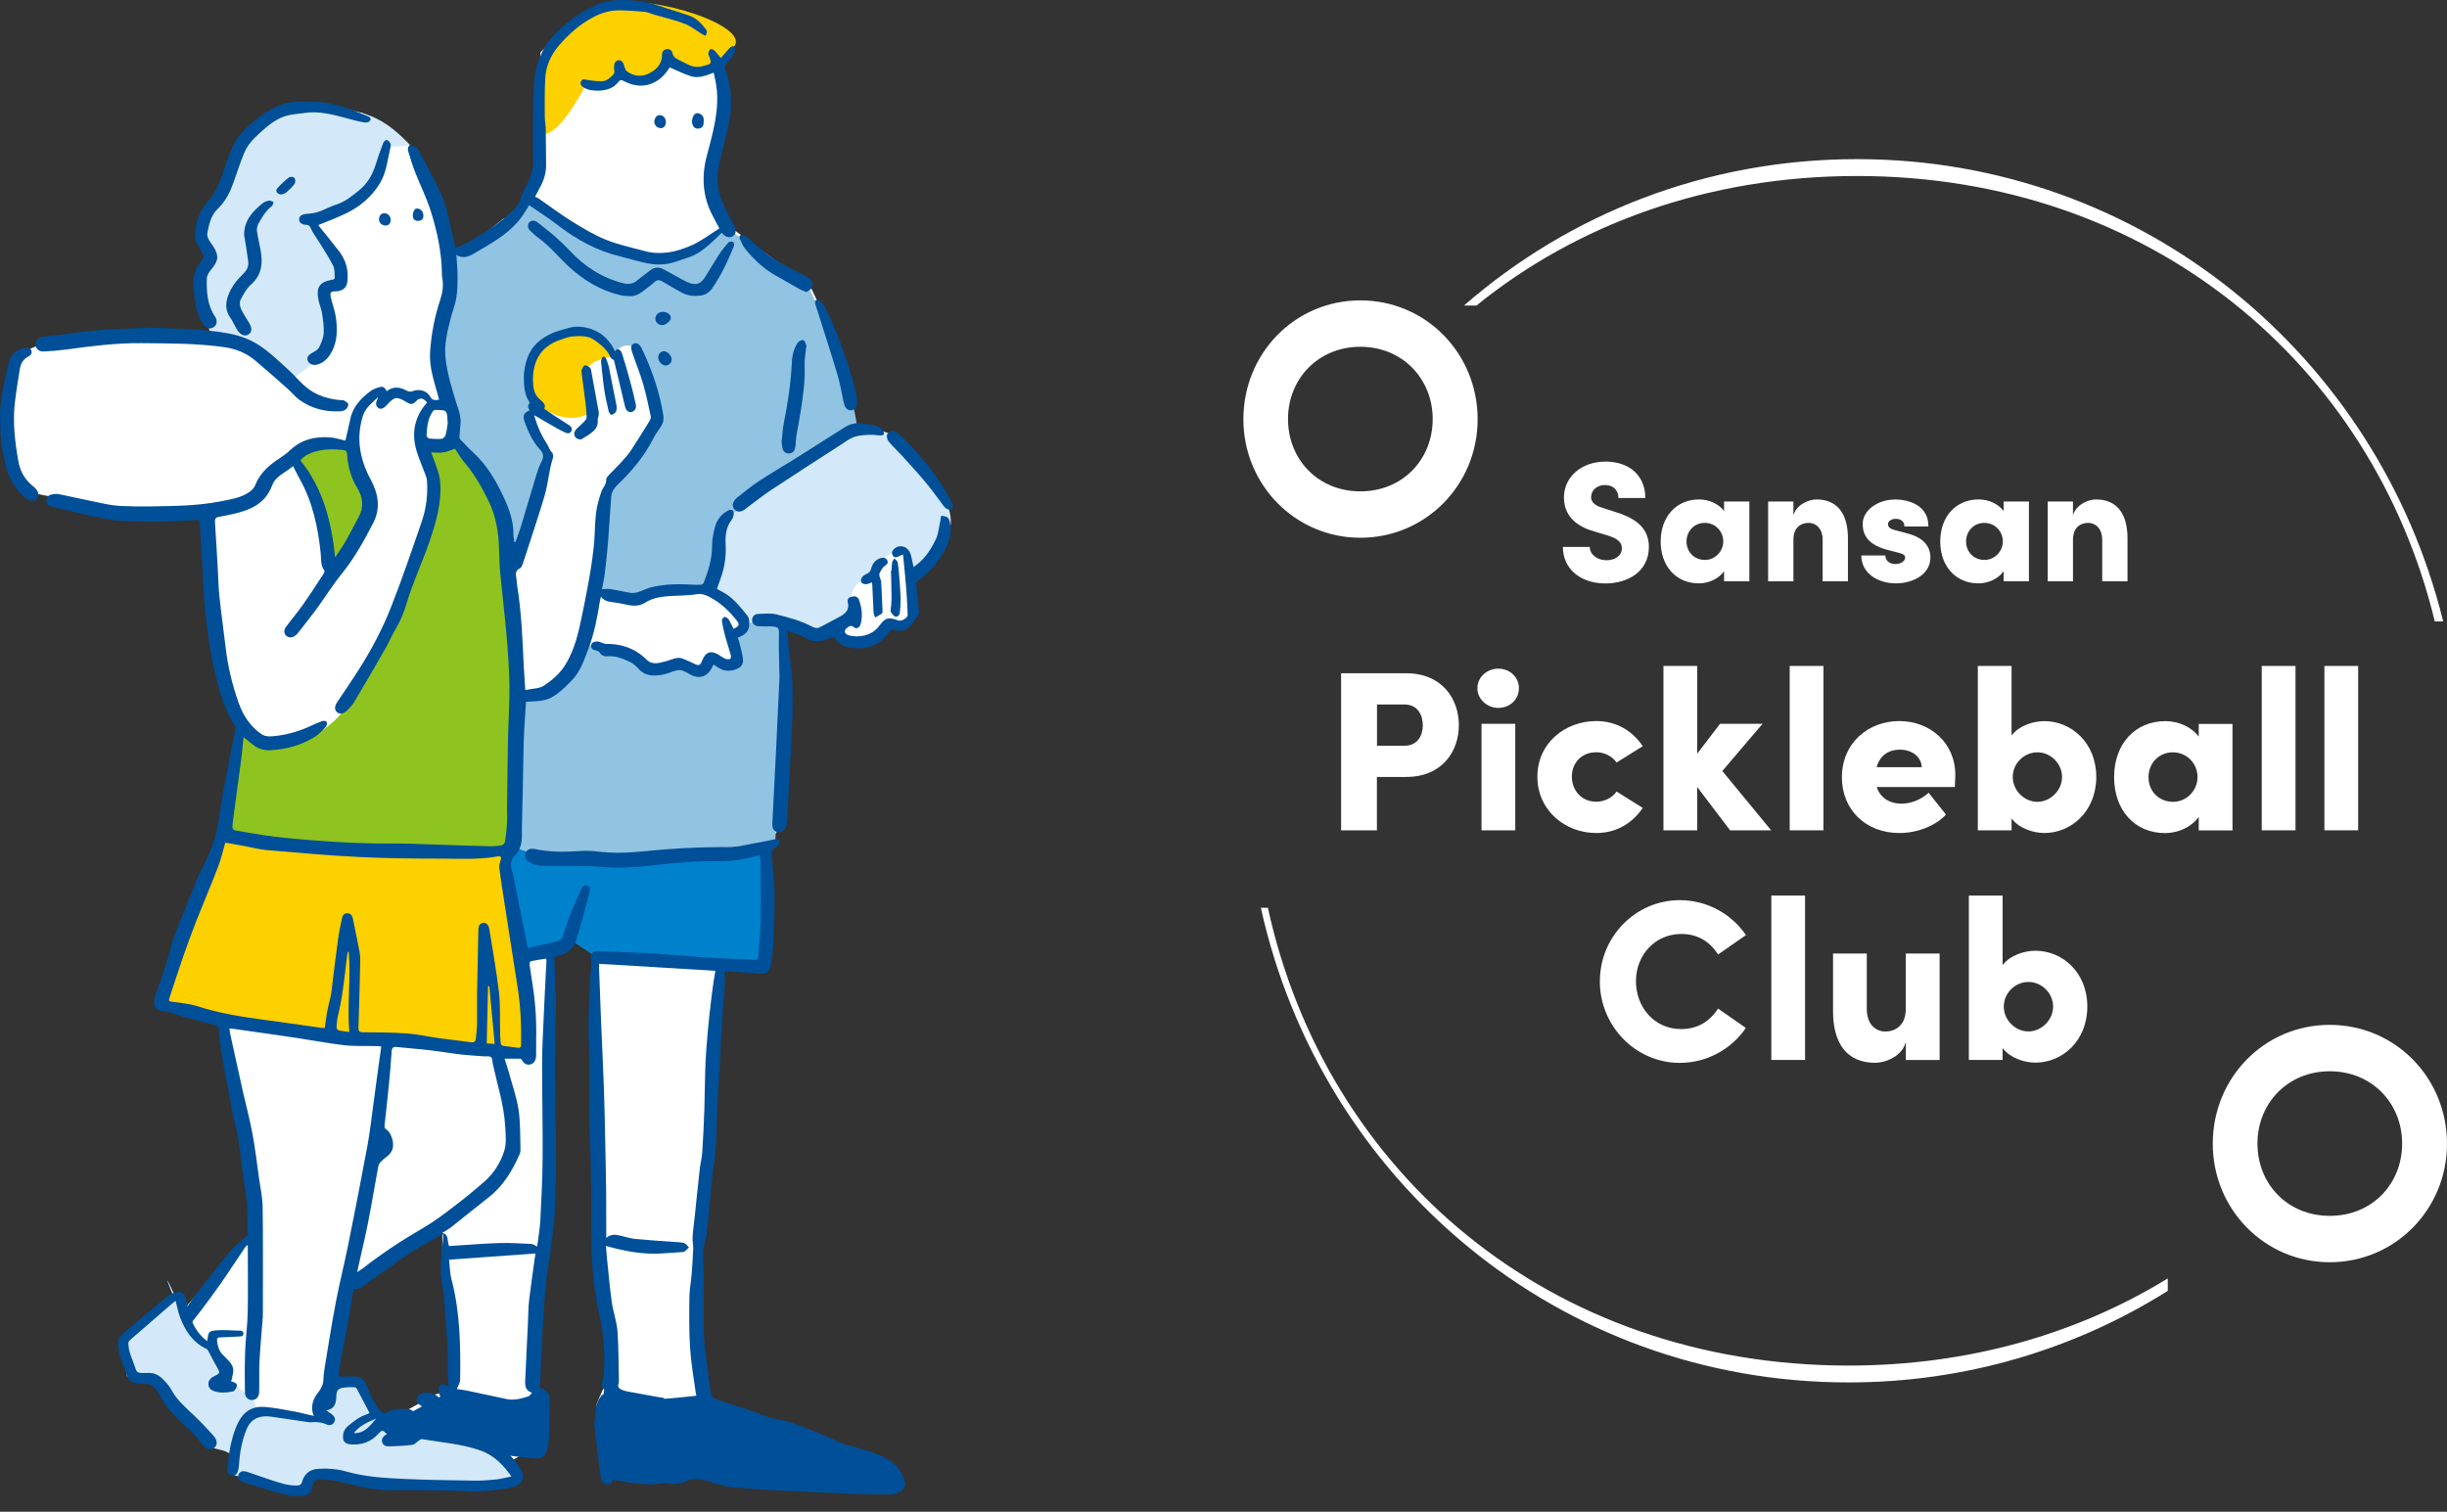 <svg width="246" height="152" viewBox="0 0 246 152" fill="none" xmlns="http://www.w3.org/2000/svg">
<rect x="0" y="0" width="246" height="152" fill="#333333" stroke="none"/>
<path d="M1.926 35.511L4.619 34.421L15.132 33.521L21.59 33.811L20.709 31.54L19.848 27.799L21.199 25.779L20.218 23.388L21.079 20.747L22 19.577L23.962 14.616L26.596 12.015L29.109 10.694L33.284 10.874L36.387 11.355C36.387 11.355 40.763 13.265 41.503 15.226C42.244 17.186 43.656 20.377 43.656 20.377L45.378 25.188C45.378 25.188 46.73 24.668 47.16 24.548C47.591 24.428 50.594 21.997 50.594 21.997L52.126 21.417L54.209 17.006V8.614L54.329 5.273L56.721 2.792L59.295 1.072L63.429 0.332L65.872 0.822L70.137 2.292L70.908 3.352L71.569 4.443L72.31 6.523L72.921 10.024L72.25 14.315L71.639 18.116L72.19 21.237L72.931 22.478L74.833 23.878L79.308 27.189L81.261 28.349L82.752 31.54L85.205 38.062L85.626 42.873L88.149 43.073L90.051 43.974L93.725 48.025L95.257 50.405L94.707 53.846L93.055 56.547L91.643 57.587L91.893 60.778L91.583 61.889L91.022 62.579H89.551L88.339 63.899L85.626 64.449L84.074 63.099L81.962 63.709L78.578 62.279L78.948 68.24C78.948 68.24 78.948 82.094 78.828 82.394C78.708 82.704 77.536 84.485 77.536 84.485C77.536 84.485 76.986 86.135 76.986 86.375V94.808L76.675 96.428L72.44 96.738L71.91 107.221L70.318 123.896L69.857 134.749L70.898 140.02L72.26 141.11L82.552 144.531L89.611 147.432C89.611 147.432 90.352 148.172 90.352 148.412C90.352 148.652 90.231 149.053 90.231 149.053L85.075 149.513L73.171 148.652L70.318 147.912L67.955 148.282L63.289 148.342L61.267 148.462L60.166 143.501L59.985 141.14L60.967 138.9L61.587 134.789L60.416 125.806L59.755 103.1V96.148L57.963 93.807L56.121 95.078L55.71 95.948L54.929 107.151V122.535L53.828 131.788V139.08L54.589 140L54.649 143.881L54.399 145.402L53.297 145.772L51.205 147.002L52.136 148.042L50.864 149.053H38.149L35.136 148.352C35.136 148.352 32.873 147.922 32.202 148.042C31.532 148.162 31.101 148.472 31.101 148.472L30.731 149.513H27.537L25.204 149.053L23.312 147.802V146.272L20.799 144.861L16.193 139.53L15.523 138.61L13.31 138.3L12.149 134.749L16.444 130.948L17.975 130.207L18.406 131.738L21.61 128.057L25.394 124.196L25.144 117.064L23.182 107.281L22.441 102.19L19.617 101.519L16.183 100.659L19.808 89.626L22.321 84.105L23.482 75.892L24.583 72.832L22.621 68.42L20.899 57.877L20.719 51.216H12.128L6.121 50.125L2.747 49.475L0.965 46.104L0.655 38.992L1.916 35.481L1.926 35.511ZM35.917 138.99L36.988 141.681L38.63 142.441L40.532 141.991C40.532 141.991 42.865 140.76 43.045 140.53C43.225 140.29 44.457 140.03 44.457 140.03L45.138 139.66L45.819 136.899L45.148 131.018L44.467 125.836V122.925L37.809 126.966L34.705 128.807L33.184 138.92L35.927 138.98L35.917 138.99Z" fill="white"/>
<path d="M72.931 22.808C72.931 22.808 80.47 28.389 81.05 28.649C81.631 28.909 86.166 39.943 86.166 43.283L72.41 52.736L71.299 59.088C71.299 59.088 65.171 59.168 63.429 60.278L59.615 59.088L61.197 48.675L66.163 42.103L63.71 34.941C63.71 34.941 62.799 34.111 61.387 35.791L61.197 35.421L58.724 33.601C58.724 33.601 56.731 32.34 54.509 34.591C51.976 37.162 53.047 39.072 53.458 39.722C54.118 40.773 53.167 41.203 53.167 41.203L55.029 45.894L51.685 56.647L50.154 49.535L45.708 44.154V40.933L43.946 35.731L45.879 25.648C45.879 25.648 51.535 21.637 53.077 19.857C53.077 19.857 58.984 25.218 64.421 25.428C69.857 25.639 71.519 24.318 72.931 22.838V22.808Z" fill="#91C3E2"/>
<path d="M78.908 62.498L77.937 84.705C77.937 84.705 53.698 87.255 51.195 85.805C48.702 84.355 50.945 85.805 51.195 85.405C51.445 85.005 52.016 70.001 52.016 70.001L55.41 69.27L58.724 64.749L63.089 65.879L65.262 67.09L68.415 66.69L70.358 67.25L71.249 66.12L73.832 66.85L73.592 64.109L74.803 62.789C74.803 62.789 74.703 62.239 78.918 62.498H78.908Z" fill="#91C3E2"/>
<path d="M77.076 85.405C77.076 85.405 76.996 96.528 76.775 96.898C76.545 97.278 59.475 95.918 59.475 95.918L57.222 94.417L55.79 95.548L52.396 96.378C52.396 96.378 51.035 87.505 50.855 87.285C50.674 87.065 51.205 85.055 51.205 85.055L53.908 85.935C53.908 85.935 76.145 86.475 77.076 85.405Z" fill="#0081CC"/>
<path d="M51.205 85.805L50.854 87.286C50.854 87.286 53.628 104.68 53.187 105.801C53.187 105.801 19.787 103.21 16.383 100.859L22.541 83.725C22.541 83.725 48.972 87.106 51.195 85.805H51.205Z" fill="#FDD000"/>
<path d="M45.708 44.133L50.654 51.856L51.976 69.19L51.195 85.385C51.195 85.385 23.011 85.715 22.541 83.704L24.243 73.031C24.243 73.031 26.816 76.943 32.483 73.362C38.149 69.771 42.525 53.666 42.525 53.666L43.636 49.685L42.334 44.664L45.718 44.123L45.708 44.133Z" fill="#8FC31F"/>
<path d="M35.506 45.174C35.506 45.174 31.221 43.734 30.07 46.004C28.918 48.275 30.2 46.294 30.2 46.294C30.2 46.294 33.414 54.417 33.304 56.837C33.304 56.837 37.158 51.876 37.268 50.786C37.378 49.695 35.506 45.184 35.506 45.184V45.174Z" fill="#8FC31F"/>
<path d="M41.223 14.576C40.482 14.676 38.92 15.016 38.53 14.366C38.139 13.715 38.139 13.725 38.53 14.366C38.92 15.006 37.358 21.297 31.431 22.058L34.004 26.499C34.004 26.499 35.286 28.109 33.934 28.84C32.583 29.56 32.553 29.27 32.783 30.4C33.013 31.53 34.956 34.111 31.732 36.402C28.508 38.692 29.128 38.442 29.128 38.442L23.552 34.131L21.199 33.721L20.158 30.09C20.158 30.09 19.827 27.619 21.139 25.989C21.139 25.989 19.057 22.878 21.6 20.177C24.143 17.476 21.6 19.827 21.6 19.827L24.143 14.796C24.143 14.796 26.325 10.645 31.852 10.755C37.378 10.865 39.11 12.445 41.223 14.576Z" fill="#D3E9F9"/>
<path d="M73.802 4.683C73.802 4.683 72.761 8.824 67.444 6.203C67.444 6.203 66.113 9.004 62.208 7.334C62.208 7.334 61.247 9.064 58.964 8.404C58.964 8.404 56.031 14.245 54.299 13.415V6.793C54.299 6.793 56.642 1.302 61.197 0.352C65.752 -0.599 75.444 2.642 73.792 4.683" fill="#FDD000"/>
<path d="M35.917 138.96L39.321 144.101L46.409 144.742C46.409 144.742 51.846 146.322 51.986 148.663C51.986 148.663 42.134 150.523 34.495 148.663C34.495 148.663 31.221 146.712 30.35 150.373L23.512 148.313C23.512 148.313 23.192 142.591 25.274 142.061C27.357 141.531 32.573 142.641 32.573 142.641L31.742 141.301L32.843 139.58L35.907 138.96H35.917Z" fill="#D3E9F9"/>
<path d="M24.573 139.98L23.212 138.869L22.14 136.799L21.329 135.108C21.329 135.108 19.387 135.088 17.615 130.787C15.843 126.476 17.615 130.357 17.615 130.357L12.289 135.038L12.769 138.409L15.272 138.589L21.45 145.601L22.981 146.001L24.573 142.52L25.925 141.82L25.274 140.24L24.563 139.99" fill="#D3E9F9"/>
<path d="M61.677 35.862C61.677 35.862 59.525 36.032 58.964 37.152L59.315 37.722L59.745 40.643L59.765 41.113C59.765 41.113 57.943 43.154 54.699 41.113C54.128 40.753 52.376 38.242 53.157 36.802C53.948 35.361 55.91 33.131 58.073 33.201C60.236 33.271 61.797 35.611 61.677 36.192" fill="#FDD000"/>
<path d="M85.616 61.999L82.272 63.759C82.272 63.759 76.004 62.049 74.793 62.779C73.582 63.509 74.793 62.419 74.793 62.419L70.918 59.238C70.918 59.238 72.66 55.757 72.43 53.967C72.2 52.176 72.931 52.156 72.931 52.156L85.626 43.274C85.626 43.274 89.08 42.924 90.051 44.024C91.022 45.124 95.097 50.456 95.097 50.456C95.097 50.456 96.198 52.466 95.097 54.017C93.996 55.577 91.833 58.088 91.833 58.088L91.123 55.107L90.051 55.477C90.051 55.477 88.76 55.877 88.509 56.577C88.259 57.278 87.258 58.238 87.258 58.238C87.258 58.238 85.316 58.388 85.626 60.748C85.926 63.109 85.626 61.999 85.626 61.999H85.616Z" fill="#D3E9F9"/>
<path d="M70.888 140.23L89.561 147.642C89.561 147.642 92.384 149.723 88.079 149.673C83.784 149.623 72.871 148.893 72.871 148.893C72.871 148.893 70.558 147.602 67.925 148.663C65.292 149.723 60.666 148.613 60.666 148.613C60.666 148.613 59.825 143.621 60.156 142.331C60.476 141.041 60.896 139.1 60.896 139.1C60.896 139.1 62.148 140.651 64.27 140.731C66.393 140.811 70.878 140.23 70.878 140.23H70.888Z" fill="#004F99"/>
<path d="M54.118 139.95L54.929 140.73L54.118 146.081L52.827 146.542L50.454 146.291C50.454 146.291 47.701 144.231 45.138 144.391C42.575 144.551 40.662 144.111 40.662 144.111L39.601 142.931L45.138 139.95L47.6 140.73C47.6 140.73 53.147 142.46 53.828 139.95" fill="#004F99"/>
<path d="M52.807 69.381C52.757 68.55 52.697 67.79 52.657 67.03C52.526 64.269 52.426 61.519 51.976 58.788C51.946 58.588 51.946 58.378 51.916 58.178C51.846 57.767 51.766 57.387 52.266 57.147C52.426 57.067 52.526 56.797 52.586 56.597C53.307 54.377 54.058 52.156 54.729 49.915C55.009 48.985 55.119 48.015 55.32 47.065C55.39 46.724 55.48 46.394 55.58 46.064C55.65 45.804 55.62 45.624 55.42 45.414C55.23 45.214 55.16 44.894 54.999 44.654C54.449 43.824 54.048 42.933 53.768 41.983C53.748 41.913 53.738 41.843 53.708 41.743C54.459 42.183 55.169 42.603 55.88 43.004C56.191 43.184 56.511 43.343 56.831 43.494C57.062 43.604 57.302 43.604 57.432 43.353C57.572 43.103 57.432 42.903 57.232 42.763C56.691 42.403 56.131 42.073 55.59 41.703C55.039 41.333 54.509 40.943 53.958 40.553C53.748 40.403 53.517 40.333 53.287 40.503C53.057 40.683 53.057 40.913 53.177 41.153C53.197 41.183 53.207 41.223 53.217 41.263C52.617 41.563 52.526 41.793 52.747 42.423C53.107 43.434 53.548 44.384 54.278 45.194C54.629 45.574 54.709 45.894 54.429 46.434C54.038 47.195 53.838 48.065 53.578 48.895C53.157 50.276 52.757 51.666 52.336 53.046C52.186 53.536 51.996 54.026 51.816 54.507C51.785 54.507 51.745 54.507 51.715 54.497C51.675 54.267 51.615 54.026 51.615 53.796C51.645 52.376 51.155 51.096 50.564 49.835C49.803 48.225 48.902 46.724 47.581 45.504C47.12 45.084 46.699 44.624 46.269 44.174C46.199 44.104 46.179 43.954 46.189 43.844C46.219 43.394 46.269 42.953 46.299 42.513C46.349 41.843 46.109 41.253 45.908 40.623C45.448 39.142 44.977 37.632 44.797 36.092C44.627 34.721 44.967 33.321 45.318 31.97C45.488 31.3 45.758 30.65 45.868 29.98C45.989 29.27 45.999 28.54 45.999 27.819C45.999 27.109 45.928 26.399 45.888 25.629C46.529 26.039 47.12 25.809 47.651 25.489C49.242 24.558 50.874 23.678 52.096 22.258C52.536 21.748 52.867 21.137 53.197 20.637C53.588 20.897 54.058 21.207 54.519 21.527C55.049 21.888 55.58 22.248 56.081 22.638C57.953 24.088 59.985 25.198 62.298 25.769C63.229 25.999 64.15 26.289 65.081 26.479C66.093 26.679 67.114 26.619 68.105 26.259C68.696 26.049 69.306 25.889 69.867 25.609C70.378 25.349 70.828 24.988 71.269 24.618C71.709 24.248 72.11 23.828 72.55 23.408C72.59 23.448 72.67 23.528 72.75 23.598C73.041 23.868 73.381 23.928 73.662 23.758C73.942 23.578 74.052 23.218 73.872 22.838C73.641 22.338 73.341 21.878 73.111 21.378C72.841 20.787 72.56 20.197 72.37 19.577C71.99 18.387 72.11 17.186 72.41 15.986C72.75 14.636 73.131 13.295 73.361 11.925C73.641 10.264 73.501 8.604 72.941 7.004C72.85 6.743 72.861 6.583 73.061 6.373C73.381 6.033 73.651 5.633 73.882 5.233C73.952 5.103 73.912 4.793 73.812 4.713C73.611 4.553 73.421 4.733 73.271 4.913C73.021 5.213 72.75 5.503 72.47 5.833C72.22 5.543 72.03 5.273 71.789 5.053C71.699 4.963 71.439 4.903 71.379 4.963C71.269 5.063 71.249 5.263 71.199 5.423C71.199 5.443 71.219 5.473 71.229 5.493C71.629 6.533 71.509 6.393 70.628 6.653C70.117 6.803 69.617 6.723 69.146 6.473C68.816 6.303 68.475 6.153 68.155 5.983C67.895 5.843 67.674 5.683 67.604 5.343C67.554 5.073 67.334 4.903 67.034 4.943C66.723 4.983 66.553 5.193 66.553 5.493C66.553 6.513 65.892 7.114 65.081 7.454C64.391 7.744 63.62 7.644 62.979 7.134C62.889 7.064 62.849 6.904 62.799 6.773C62.728 6.603 62.698 6.393 62.598 6.253C62.358 5.933 61.907 6.023 61.777 6.393C61.737 6.513 61.737 6.643 61.727 6.773C61.707 7.024 61.877 7.284 61.627 7.534C61.297 7.864 60.956 8.164 60.486 8.174C60.015 8.174 59.555 8.114 59.084 8.044C58.834 8.004 58.563 7.864 58.413 8.174C58.273 8.484 58.493 8.684 58.724 8.824C59.475 9.284 61.257 9.244 61.958 8.464C62.028 8.384 62.118 8.324 62.168 8.244C62.338 7.994 62.498 8.034 62.748 8.164C64.43 9.064 66.123 8.564 67.164 7.024C67.224 6.934 67.284 6.833 67.324 6.773C68.055 7.084 68.736 7.444 69.466 7.664C70.227 7.894 70.978 7.614 71.749 7.304C71.829 7.704 71.919 8.064 71.98 8.424C72.27 10.114 72.019 11.765 71.639 13.395C71.459 14.155 71.259 14.906 71.058 15.666C70.508 17.747 70.628 19.767 71.649 21.698C71.879 22.128 72.1 22.558 72.32 22.968C71.389 23.548 70.528 24.218 69.567 24.648C68.075 25.309 66.493 25.709 64.831 25.249C63.529 24.889 62.178 24.618 60.926 24.108C59.735 23.628 58.614 22.958 57.522 22.278C56.371 21.567 55.29 20.747 54.178 19.977C54.068 19.897 53.928 19.847 53.788 19.777C53.988 19.407 54.178 19.047 54.368 18.687C54.729 17.997 54.919 17.266 54.899 16.476C54.879 15.336 54.889 14.195 54.869 13.065C54.869 12.615 54.769 12.175 54.769 11.725C54.769 10.425 54.739 9.114 54.819 7.814C54.899 6.553 55.42 5.453 56.261 4.493C57.212 3.413 58.273 2.462 59.555 1.772C60.386 1.322 61.247 1.042 62.188 1.042C63.069 1.042 63.95 1.112 64.821 1.192C65.141 1.222 65.452 1.382 65.772 1.472C66.803 1.772 67.855 2.012 68.856 2.402C69.487 2.642 70.027 3.102 70.618 3.453C70.718 3.513 70.838 3.553 70.948 3.603C70.988 3.463 71.058 3.323 71.068 3.182C71.068 3.092 70.998 2.992 70.938 2.912C70.488 2.312 69.957 1.792 69.226 1.542C68.515 1.302 67.794 1.072 67.074 0.852C66.343 0.622 65.622 0.322 64.871 0.212C63.199 -0.048 61.477 -0.188 59.885 0.522C58.884 0.972 57.903 1.562 57.062 2.262C55.99 3.142 54.959 4.133 54.409 5.443C54.098 6.173 53.838 6.964 53.758 7.744C53.618 8.994 53.608 10.264 53.588 11.535C53.568 13.025 53.558 14.526 53.608 16.016C53.638 17.006 53.357 17.877 52.877 18.717C52.647 19.137 52.456 19.587 52.316 20.047C52.116 20.667 51.655 21.067 51.215 21.488C50.133 22.518 48.852 23.278 47.59 24.058C47.3 24.238 46.98 24.388 46.679 24.538C46.399 24.678 46.109 24.798 45.788 24.939C45.738 24.718 45.688 24.458 45.618 24.208C45.228 22.598 44.997 20.927 44.307 19.407C43.626 17.927 42.815 16.496 42.054 15.046C42.014 14.966 41.964 14.866 41.894 14.836C41.694 14.736 41.453 14.576 41.263 14.616C40.973 14.676 40.973 14.996 41.043 15.226C41.253 15.936 41.473 16.646 41.743 17.336C42.264 18.657 42.905 19.937 43.325 21.288C43.956 23.298 44.397 25.369 44.427 27.499C44.427 27.639 44.427 27.779 44.457 27.919C44.597 28.669 44.507 29.39 44.267 30.11C43.696 31.83 43.355 33.601 43.235 35.401C43.135 36.912 43.646 38.322 44.026 39.753C44.066 39.883 44.096 40.013 44.146 40.183C43.766 40.243 43.476 40.303 43.255 39.893C42.905 39.252 42.104 39.062 41.423 39.352C41.323 39.392 41.183 39.383 41.073 39.352C40.943 39.322 40.812 39.242 40.692 39.182C40.062 38.882 39.451 38.882 38.89 39.332C38.61 38.872 38.49 38.812 37.989 38.972C37.739 39.052 37.478 39.152 37.268 39.312C36.297 40.033 35.476 40.883 35.216 42.133C35.066 42.853 34.895 43.564 34.725 44.304C34.245 44.204 33.714 44.014 33.163 43.974C31.702 43.874 30.35 44.164 29.229 45.214C28.778 45.644 28.247 45.984 27.727 46.344C26.816 46.974 26.065 47.725 25.654 48.795C25.544 49.085 25.254 49.355 24.974 49.535C24.102 50.095 23.081 50.225 22.09 50.425C19.828 50.866 17.535 50.876 15.252 50.916C14.231 50.936 13.2 50.926 12.178 50.876C11.558 50.846 10.937 50.746 10.326 50.616C8.874 50.325 7.423 49.995 5.971 49.695C5.751 49.645 5.51 49.665 5.29 49.695C4.97 49.745 4.689 49.905 4.669 50.276C4.639 50.666 4.9 50.856 5.23 50.946C5.811 51.096 6.401 51.236 6.982 51.366C8.043 51.606 9.095 51.876 10.156 52.086C10.867 52.226 11.588 52.356 12.319 52.386C14.731 52.476 17.154 52.496 19.567 52.286C20.078 52.236 20.058 52.266 20.088 52.756C20.178 54.277 20.278 55.787 20.368 57.307C20.438 58.408 20.458 59.508 20.558 60.598C20.849 63.719 21.259 66.83 22.2 69.831C22.531 70.901 22.941 71.961 23.582 72.902C23.652 73.012 23.682 73.192 23.652 73.322C23.241 75.462 22.811 77.613 22.41 79.754C22.18 80.974 22.07 82.214 21.81 83.425C21.509 84.765 20.999 86.045 20.338 87.266C19.887 88.106 19.567 89.016 19.207 89.906C18.606 91.377 18.005 92.837 17.455 94.328C17.194 95.018 17.074 95.758 16.844 96.468C16.463 97.648 16.103 98.839 15.652 99.989C15.222 101.089 15.623 101.75 16.804 101.72C16.874 101.72 16.954 101.73 17.024 101.75C17.465 101.9 17.905 102.08 18.346 102.2C19.467 102.51 20.598 102.79 21.71 103.11C21.83 103.14 21.98 103.33 21.99 103.45C22.16 106.201 22.891 108.872 23.322 111.582C23.462 112.493 23.772 113.373 23.912 114.273C24.203 116.134 24.383 118.004 24.693 119.855C24.933 121.335 24.873 122.805 24.893 124.186C24.293 124.726 23.692 125.156 23.241 125.696C22.04 127.137 20.889 128.627 19.727 130.097C19.437 130.468 19.197 130.868 18.856 131.358C18.796 131.078 18.746 130.918 18.726 130.748C18.586 129.827 18.015 129.757 17.224 130.097C17.034 130.177 16.854 130.328 16.694 130.468C15.242 131.678 13.78 132.878 12.339 134.109C11.718 134.639 11.818 135.369 11.998 136.029C12.208 136.839 12.539 137.63 12.809 138.42C12.919 138.74 13.099 138.96 13.45 139.01C13.74 139.06 14.031 139.17 14.311 139.14C15.092 139.06 15.622 139.44 15.923 140.07C16.624 141.541 17.775 142.621 18.966 143.681C19.457 144.111 19.867 144.651 20.268 145.172C20.668 145.692 21.099 145.882 21.489 145.612C21.88 145.332 21.9 144.852 21.449 144.341C20.829 143.651 20.188 142.971 19.517 142.331C18.676 141.531 17.785 140.79 17.224 139.73C17.014 139.33 16.684 138.99 16.363 138.66C15.933 138.22 15.402 137.99 14.771 138.05C14.671 138.05 14.571 138.05 14.461 138.05C13.78 138.05 13.74 138 13.53 137.339C13.38 136.869 13.169 136.409 13.029 135.929C12.949 135.659 12.919 135.359 12.899 135.069C12.899 134.959 12.979 134.819 13.059 134.749C14.441 133.538 15.843 132.338 17.234 131.128C17.355 131.018 17.495 130.928 17.655 130.798C17.815 131.398 17.915 131.958 18.115 132.488C18.636 133.828 19.387 134.989 20.759 135.629C20.849 135.669 20.909 135.779 20.959 135.869C21.269 136.439 21.549 137.019 21.88 137.58C22.12 137.97 22.11 138.1 21.68 138.3C21.509 138.38 21.329 138.47 21.189 138.6C20.799 138.97 20.889 139.6 21.379 139.82C22.04 140.11 22.741 140.03 23.412 139.91C23.572 139.88 23.752 139.58 23.802 139.38C23.862 139.13 23.672 139 23.241 138.9C23.322 138.52 23.452 138.14 23.452 137.76C23.452 137.509 23.312 137.219 23.151 137.009C22.921 136.709 22.611 136.459 22.36 136.179C22.01 135.799 21.87 135.319 21.82 134.819C21.79 134.569 21.9 134.469 22.14 134.469C22.701 134.449 23.271 134.439 23.832 134.389C24.073 134.369 24.473 134.449 24.473 134.079C24.473 133.738 24.093 133.798 23.852 133.788C23.121 133.758 22.39 133.708 21.67 133.768C21.009 133.828 20.929 133.979 20.869 134.659C20.869 134.709 20.849 134.759 20.839 134.859C20.168 134.349 19.697 133.738 19.367 133.008C19.337 132.948 19.367 132.828 19.417 132.778C19.647 132.478 19.898 132.188 20.118 131.888C20.819 130.948 21.529 130.007 22.2 129.047C23.001 127.897 23.762 126.707 24.553 125.546C24.633 125.426 24.733 125.316 24.823 125.206C24.853 125.216 24.884 125.226 24.913 125.236V125.646C24.913 127.757 24.944 129.867 24.904 131.978C24.873 133.278 24.693 134.579 24.643 135.869C24.593 137.249 24.603 138.63 24.623 140.01C24.623 140.48 24.944 140.77 25.334 140.77C25.735 140.77 26.045 140.47 26.055 139.98C26.085 138.96 26.035 137.93 26.085 136.909C26.155 135.519 26.285 134.139 26.395 132.748C26.415 132.548 26.425 132.338 26.425 132.138C26.425 128.557 26.455 124.976 26.405 121.395C26.395 120.435 26.185 119.465 26.045 118.504C25.835 116.984 25.654 115.463 25.374 113.953C25.114 112.543 24.733 111.162 24.423 109.772C23.982 107.811 23.562 105.851 23.131 103.89C23.101 103.75 23.091 103.62 23.061 103.43C23.171 103.43 23.262 103.43 23.342 103.43C25.544 103.74 27.747 104.05 29.95 104.38C31.491 104.61 33.023 104.911 34.575 105.091C35.636 105.211 36.718 105.151 37.789 105.181C37.959 105.181 38.139 105.201 38.33 105.221C38.239 105.871 38.149 106.471 38.069 107.071C37.889 108.361 37.719 109.652 37.548 110.942C37.358 112.343 37.198 113.763 36.948 115.153C36.327 118.494 35.676 121.835 35.005 125.166C34.615 127.107 34.124 129.027 33.754 130.978C33.334 133.158 33.003 135.359 32.633 137.55C32.573 137.93 32.523 138.31 32.513 138.69C32.502 139.19 32.322 139.58 32.012 139.97C31.461 140.66 31.171 141.431 31.541 142.371C30.881 142.221 30.28 142.051 29.679 141.941C28.648 141.761 27.617 141.531 26.576 141.461C25.414 141.381 24.513 141.901 23.972 142.981C23.492 143.941 23.232 144.972 23.051 146.012C22.951 146.572 22.911 147.152 22.851 147.722C22.821 148.012 22.921 148.232 23.212 148.332C23.492 148.423 23.752 148.322 23.862 148.072C23.972 147.812 24.012 147.512 24.032 147.222C24.113 145.992 24.333 144.792 24.813 143.651C25.264 142.591 26.215 142.301 27.166 142.431C28.448 142.611 29.719 142.801 31.001 142.991C31.061 142.991 31.131 143.021 31.191 143.011C31.762 142.941 32.302 142.991 32.843 143.231C33.133 143.361 33.484 143.281 33.624 142.941C33.774 142.601 33.564 142.361 33.303 142.161C33.163 142.051 33.013 141.961 32.803 141.811C33.704 141.661 33.794 141.02 33.814 140.35C33.834 139.82 33.974 139.61 34.515 139.53C34.875 139.47 35.256 139.48 35.626 139.48C35.706 139.48 35.827 139.55 35.867 139.63C36.297 140.43 36.708 141.231 37.148 142.061C37.088 142.091 36.988 142.181 36.878 142.211C36.167 142.421 35.616 142.871 35.056 143.321C34.675 143.621 34.475 143.991 34.485 144.481C34.485 144.942 34.715 145.172 35.186 145.222C36.317 145.332 37.278 145.002 38.049 144.151C38.41 143.751 38.47 143.761 38.92 144.221C38.87 144.231 38.81 144.231 38.77 144.261C38.51 144.461 38.309 144.691 38.43 145.042C38.55 145.372 38.85 145.442 39.16 145.432C39.941 145.402 40.712 145.372 41.483 145.272C41.694 145.242 41.874 145.002 42.084 144.862C42.184 144.792 42.314 144.681 42.414 144.701C44.377 145.032 46.369 145.172 48.271 145.832C49.623 146.302 50.554 147.232 51.415 148.453C50.834 148.573 50.334 148.713 49.823 148.763C49.102 148.833 48.371 148.883 47.641 148.873C45.298 148.833 42.965 148.813 40.622 148.703C38.66 148.613 36.697 148.493 34.785 147.952C33.904 147.702 32.983 147.622 32.052 147.682C31.181 147.732 30.61 148.132 30.37 148.983C30.29 149.263 30.15 149.353 29.859 149.363C28.948 149.393 28.117 149.093 27.286 148.823C26.465 148.563 25.664 148.272 24.853 147.992C24.423 147.842 24.093 147.952 23.972 148.272C23.862 148.583 24.002 148.903 24.433 149.033C25.975 149.503 27.517 149.973 29.069 150.383C29.499 150.493 29.989 150.433 30.44 150.403C31.001 150.363 31.221 150.143 31.361 149.593C31.581 148.773 31.611 148.713 32.462 148.763C33.203 148.813 33.964 148.903 34.685 149.103C36.287 149.533 37.879 149.873 39.561 149.843C41.733 149.813 43.906 149.873 46.079 149.903C46.739 149.903 47.41 150.023 48.071 149.973C49.152 149.893 50.234 149.793 51.295 149.593C52.657 149.333 52.927 148.513 52.136 147.362C50.955 145.642 49.273 144.792 47.28 144.361C45.618 144.011 43.936 143.921 42.254 143.801C41.914 143.781 41.563 143.711 41.223 143.761C40.822 143.811 40.662 143.471 40.332 143.321C40.652 143.181 40.933 143.051 41.213 142.931C41.483 142.821 41.673 142.631 41.663 142.331C41.663 141.991 41.443 141.741 41.143 141.701C40.682 141.641 40.202 141.631 39.741 141.701C39.351 141.761 38.97 141.971 38.55 142.121C37.719 141.411 37.288 140.4 36.898 139.39C36.627 138.69 36.237 138.34 35.476 138.4C35.026 138.44 34.565 138.4 34.044 138.4C34.064 138.14 34.064 137.88 34.114 137.62C34.415 135.989 34.725 134.359 35.026 132.718C35.196 131.798 35.326 130.878 35.476 129.957C35.516 129.727 35.566 129.567 35.877 129.587C36.057 129.597 36.277 129.487 36.437 129.377C37.989 128.277 39.521 127.137 41.093 126.066C42.024 125.436 43.035 124.926 44.006 124.366C44.156 124.276 44.307 124.186 44.507 124.066C44.527 124.206 44.567 124.306 44.557 124.406C44.467 125.526 44.297 126.647 44.297 127.767C44.297 128.627 44.547 129.477 44.627 130.348C44.787 132.138 44.917 133.939 45.017 135.729C45.068 136.559 45.007 137.389 45.017 138.22C45.017 138.64 45.087 139.06 45.117 139.48C45.037 139.43 44.907 139.33 44.767 139.26C44.397 139.08 44.086 139.29 44.116 139.7C44.126 139.9 44.116 140.13 44.206 140.3C44.297 140.49 44.467 140.65 44.647 140.78C44.907 140.98 45.208 141.11 45.458 141.321C45.718 141.541 45.938 141.821 46.149 142.091C46.269 142.241 46.339 142.431 46.429 142.591C46.399 142.621 46.359 142.651 46.329 142.681C46.209 142.611 46.069 142.571 45.978 142.471C45.578 142.041 45.188 141.601 44.787 141.171C44.577 140.95 44.337 140.75 44.126 140.53C43.666 140.04 43.065 139.97 42.464 140.08C42.254 140.12 42.024 140.38 41.924 140.59C41.804 140.85 41.964 141.11 42.214 141.271C42.414 141.401 42.615 141.521 42.835 141.661C42.715 141.811 42.625 141.921 42.535 142.031C42.655 142.351 42.885 142.501 43.225 142.451C43.706 142.371 43.796 142.011 43.806 141.471C44.196 141.921 44.507 142.291 44.827 142.641C45.057 142.901 45.288 143.151 45.548 143.381C45.949 143.731 46.579 143.761 47.01 143.471C47.47 143.161 47.62 142.741 47.39 142.161C47.25 141.801 47.02 141.471 46.81 141.08C47.04 141.11 47.27 141.13 47.49 141.18C48.542 141.381 49.603 141.591 50.654 141.791C51.565 141.961 52.416 141.741 53.207 141.311C53.407 141.201 53.528 140.94 53.708 140.77C53.838 140.64 53.998 140.52 54.218 140.33C54.268 140.58 54.328 140.71 54.319 140.83C54.238 142.261 54.158 143.681 54.058 145.112C54.028 145.592 53.948 145.622 53.477 145.532C53.317 145.502 53.107 145.452 52.997 145.532C52.807 145.662 52.586 145.872 52.546 146.082C52.516 146.212 52.767 146.522 52.927 146.552C53.397 146.632 53.898 146.672 54.358 146.582C54.589 146.532 54.849 146.202 54.939 145.952C55.089 145.512 55.169 145.032 55.19 144.561C55.24 143.321 55.26 142.081 55.26 140.85C55.26 140.05 54.979 139.72 54.278 139.57C54.379 137.389 54.469 135.209 54.589 133.038C54.669 131.648 54.769 130.258 54.899 128.877C54.969 128.127 55.119 127.387 55.22 126.636C55.41 125.206 55.65 123.776 55.74 122.345C55.86 120.355 55.9 118.364 55.9 116.374C55.9 113.283 55.81 110.192 55.8 107.091C55.8 104.971 55.89 102.85 55.89 100.729C55.89 99.339 55.8 97.949 55.73 96.548C55.72 96.278 55.78 96.128 56.051 96.088C57.122 95.938 57.712 95.278 58.003 94.278C58.203 93.587 58.393 92.907 58.594 92.217C58.794 91.477 58.994 90.737 59.194 89.996C59.214 89.926 59.244 89.846 59.254 89.776C59.284 89.506 59.395 89.176 59.044 89.046C58.724 88.926 58.533 89.166 58.423 89.416C58.053 90.227 57.693 91.047 57.362 91.877C57.072 92.627 56.861 93.407 56.571 94.158C56.501 94.348 56.301 94.568 56.111 94.608C55.13 94.868 54.128 95.078 53.067 95.328C52.967 94.848 52.877 94.408 52.787 93.978C52.386 91.977 51.986 89.966 51.585 87.966C51.565 87.876 51.555 87.786 51.525 87.706C51.275 87.056 51.255 86.515 51.825 85.945C52.316 85.455 52.456 84.745 52.466 84.025C52.466 82.504 52.526 80.984 52.556 79.463C52.586 77.773 52.606 76.093 52.657 74.402C52.697 73.142 52.797 71.881 52.877 70.621C52.877 70.571 52.907 70.521 52.897 70.561C53.538 70.511 54.158 70.531 54.739 70.391C55.2 70.281 55.65 70.041 56.031 69.751C56.541 69.371 56.992 68.901 57.442 68.451C58.333 67.57 58.714 66.39 59.144 65.26C59.745 63.689 60.055 62.039 60.316 60.388C60.336 60.278 60.366 60.168 60.416 59.988C60.826 60.548 61.407 60.508 61.958 60.598C62.378 60.668 62.789 60.758 63.199 60.838C63.8 60.958 64.35 60.918 64.891 60.578C65.562 60.148 66.343 60.018 67.124 59.948C68.095 59.868 69.076 59.908 70.027 59.748C70.628 59.658 71.018 59.858 71.499 60.118C72.5 60.668 73.291 61.428 73.992 62.299C74.392 62.789 74.372 62.899 73.752 63.229C73.662 63.049 73.581 62.879 73.481 62.699C73.391 62.529 73.321 62.339 73.191 62.209C73.101 62.109 72.901 61.999 72.811 62.039C72.69 62.089 72.55 62.299 72.57 62.409C72.65 62.939 72.76 63.459 72.901 63.969C73.071 64.599 73.291 65.21 73.461 65.84C73.501 65.97 73.471 66.24 73.421 66.25C73.261 66.3 73.061 66.29 72.911 66.23C72.65 66.12 72.43 65.94 72.18 65.8C71.469 65.39 70.958 65.55 70.638 66.3C70.598 66.39 70.558 66.49 70.518 66.58C70.398 66.88 70.197 66.93 69.907 66.79C69.497 66.59 69.076 66.39 68.645 66.23C68.275 66.08 67.905 66.16 67.524 66.3C67.124 66.45 66.693 66.57 66.273 66.65C65.802 66.74 65.362 66.69 64.971 66.3C63.85 65.19 62.468 64.719 60.896 64.739C60.776 64.739 60.656 64.679 60.536 64.639C60.406 64.599 60.276 64.529 60.135 64.509C59.745 64.459 59.425 64.639 59.414 64.909C59.414 65.27 59.675 65.36 59.975 65.42C60.085 65.44 60.225 65.51 60.276 65.6C60.456 65.9 60.736 66.02 61.056 65.99C61.888 65.92 62.628 66.22 63.339 66.56C63.66 66.72 63.96 66.98 64.2 67.25C64.851 67.99 65.682 67.99 66.533 67.85C67.034 67.77 67.504 67.54 67.995 67.41C68.195 67.36 68.425 67.37 68.615 67.43C68.866 67.51 69.096 67.66 69.336 67.79C70.308 68.33 71.138 68.06 71.609 67.06C71.639 66.99 71.679 66.93 71.729 66.82C71.879 66.92 72.019 66.99 72.15 67.09C72.71 67.48 73.311 67.53 73.942 67.31C74.532 67.1 74.763 66.8 74.683 66.18C74.603 65.6 74.432 65.04 74.292 64.469C74.262 64.349 74.202 64.229 74.162 64.119C75.113 63.749 75.394 63.339 75.314 62.419C75.303 62.239 75.233 62.029 75.123 61.889C74.412 61.018 73.732 60.118 72.71 59.558C72.49 59.438 72.27 59.318 72.07 59.208C72.24 58.728 72.42 58.278 72.56 57.818C72.871 56.847 73.001 55.857 72.951 54.827C72.911 54.106 72.941 53.366 73.281 52.696C73.401 52.456 73.601 52.256 73.692 52.006C73.762 51.816 73.802 51.536 73.701 51.386C73.551 51.156 73.291 51.276 73.081 51.396C72.5 51.746 72.08 52.266 71.899 52.906C71.729 53.526 71.589 54.187 71.589 54.827C71.589 56.167 71.219 57.397 70.728 58.618C70.698 58.698 70.568 58.778 70.478 58.788C70.227 58.808 69.967 58.808 69.717 58.788C68.285 58.708 66.853 58.708 65.442 59.058C65.021 59.158 64.641 59.378 64.22 59.508C63.98 59.588 63.7 59.648 63.459 59.618C62.779 59.518 62.108 59.348 61.427 59.238C61.137 59.188 60.836 59.238 60.516 59.238C60.606 58.748 60.736 58.178 60.806 57.597C60.936 56.577 61.036 55.547 61.127 54.517C61.247 52.996 61.327 51.466 61.447 49.935C61.487 49.495 61.687 49.135 62.038 48.795C63.459 47.425 64.741 45.934 65.642 44.154C65.872 43.704 66.183 43.283 66.463 42.853C66.703 42.493 66.743 42.093 66.673 41.673C66.293 39.373 65.542 37.192 64.541 35.091C64.31 34.601 64.05 34.431 63.75 34.541C63.439 34.651 63.379 34.911 63.569 35.471C63.92 36.512 64.34 37.532 64.651 38.582C64.961 39.663 65.191 40.763 65.422 41.863C65.452 42.003 65.382 42.193 65.302 42.323C64.681 43.324 64.07 44.324 63.419 45.304C63.139 45.724 62.789 46.104 62.448 46.484C62.058 46.914 61.637 47.305 61.247 47.725C61.117 47.865 60.936 48.045 60.946 48.205C60.976 48.715 60.596 49.025 60.456 49.435C60.215 50.145 60.005 50.876 59.915 51.616C59.785 52.716 59.815 53.836 59.695 54.937C59.565 56.137 59.385 57.337 59.164 58.538C58.904 59.998 58.614 61.449 58.293 62.899C57.973 64.339 57.542 65.77 56.731 67C56.231 67.77 55.47 68.421 54.699 68.931C54.218 69.251 53.508 69.231 52.877 69.371L52.807 69.381ZM24.483 74.122C24.833 74.402 25.124 74.632 25.414 74.862C25.935 75.292 26.525 75.462 27.196 75.432C28.828 75.342 30.35 74.922 31.732 74.032C32.132 73.772 32.462 73.392 32.783 73.042C32.873 72.942 32.883 72.702 32.833 72.562C32.813 72.492 32.533 72.462 32.402 72.502C32.062 72.612 31.732 72.762 31.411 72.912C30.08 73.542 28.688 73.952 27.216 74.042C26.826 74.062 26.485 73.982 26.175 73.742C25.114 72.962 24.433 71.911 24.002 70.701C23.342 68.851 22.891 66.95 22.671 64.999C22.481 63.359 22.24 61.729 22.07 60.088C21.96 59.048 21.94 57.998 21.88 56.957C21.79 55.457 21.71 53.947 21.61 52.446C21.59 52.136 21.71 52.016 22 51.966C22.521 51.876 23.031 51.776 23.542 51.656C25.234 51.256 26.696 50.616 27.366 48.785C27.707 47.865 28.708 47.525 29.459 46.864C29.719 47.365 29.919 47.775 30.14 48.175C31.441 50.495 31.972 53.036 32.242 55.647C32.302 56.217 32.202 56.837 32.603 57.347C32.643 57.407 32.603 57.568 32.553 57.657C31.862 58.708 31.191 59.758 30.47 60.778C29.93 61.549 29.309 62.269 28.748 63.039C28.498 63.369 28.548 63.729 28.798 63.939C29.048 64.159 29.429 64.139 29.739 63.869C29.819 63.799 29.889 63.729 29.95 63.649C30.58 62.839 31.221 62.049 31.832 61.218C32.683 60.048 33.444 58.818 34.355 57.697C35.626 56.117 36.597 54.377 37.519 52.586C38.289 51.086 38.029 49.635 37.268 48.225C36.167 46.184 35.776 44.054 36.487 41.803C36.738 41.003 37.408 40.503 37.989 39.953C37.989 40.033 37.969 40.083 37.939 40.143C37.789 40.453 37.709 40.753 38.019 41.013C38.249 41.193 38.54 41.093 38.85 40.763C39.691 39.853 39.861 39.823 40.933 40.473C41.283 40.683 41.533 40.663 41.784 40.383C42.174 39.943 42.565 39.973 42.935 40.483C42.875 40.553 42.805 40.633 42.735 40.713C41.633 42.083 41.383 43.634 41.864 45.294C42.074 46.014 42.384 46.705 42.645 47.415C42.755 47.715 42.905 48.015 42.925 48.325C43.025 49.745 42.845 51.146 42.384 52.486C41.383 55.387 40.402 58.298 39.271 61.148C38.42 63.289 37.338 65.33 36.107 67.27C35.406 68.38 34.655 69.471 33.924 70.561C33.624 71.001 33.604 71.361 33.874 71.601C34.154 71.851 34.545 71.791 34.925 71.411C35.166 71.161 35.416 70.911 35.586 70.621C36.678 68.791 37.749 66.94 38.81 65.09C39.13 64.539 39.361 63.939 39.691 63.389C40.202 62.529 40.602 61.629 40.883 60.658C41.113 59.848 41.413 59.058 41.714 58.268C42.184 57.017 42.725 55.777 43.155 54.517C43.836 52.536 44.417 50.535 44.246 48.405C44.217 48.035 44.116 47.655 44.006 47.295C43.816 46.715 43.586 46.154 43.345 45.494C43.816 45.494 44.217 45.544 44.597 45.484C44.977 45.424 45.338 45.254 45.748 45.114C46.029 45.534 46.299 46.034 46.659 46.454C47.661 47.615 48.401 48.925 49.082 50.295C49.863 51.876 50.133 53.536 50.173 55.267C50.194 56.097 50.224 56.927 50.304 57.758C50.504 59.828 50.754 61.899 50.934 63.969C51.075 65.64 51.195 67.31 51.215 68.981C51.235 70.691 51.115 72.402 51.075 74.112C51.025 76.493 51.005 78.863 50.974 81.244C50.974 81.754 51.005 82.264 50.974 82.774C50.934 83.405 50.864 84.045 50.764 84.675C50.744 84.805 50.524 84.985 50.384 85.005C49.943 85.075 49.493 85.105 49.042 85.085C47.14 85.035 45.238 84.965 43.325 84.905C42.134 84.865 40.953 84.805 39.761 84.815C37.008 84.835 34.265 84.725 31.521 84.495C30.24 84.385 28.948 84.295 27.667 84.135C26.295 83.965 24.944 83.715 23.582 83.485C23.492 83.465 23.362 83.285 23.362 83.184C23.382 82.754 23.442 82.324 23.502 81.894C23.742 80.054 24.002 78.223 24.243 76.383C24.333 75.662 24.403 74.942 24.483 74.152V74.122ZM22.651 84.725C23.292 84.835 23.902 84.945 24.503 85.055C25.284 85.195 26.055 85.415 26.846 85.475C29.899 85.735 32.963 86.015 36.017 86.165C38.81 86.305 41.613 86.335 44.417 86.335C46.289 86.335 48.181 86.455 50.043 86.105C50.364 86.045 50.424 86.185 50.324 86.515C50.244 86.775 50.163 87.076 50.204 87.336C50.354 88.486 50.534 89.636 50.714 90.787C51.145 93.587 51.585 96.398 52.026 99.199C52.336 101.139 52.426 103.09 52.386 105.041C52.386 105.271 52.316 105.381 52.076 105.351C51.565 105.281 51.065 105.231 50.564 105.151C50.484 105.141 50.354 105.021 50.344 104.941C50.304 104.57 50.284 104.2 50.274 103.84C50.244 102.49 50.314 101.129 50.164 99.789C49.913 97.638 49.523 95.498 49.182 93.357C49.122 92.987 48.852 92.747 48.562 92.797C48.201 92.857 48.101 93.117 48.091 93.447C48.051 95.598 48.001 97.739 47.961 99.889C47.941 100.869 47.971 101.86 47.961 102.84C47.961 103.36 47.891 103.88 47.841 104.4C47.821 104.68 47.701 104.85 47.37 104.8C46.279 104.65 45.188 104.53 44.106 104.38C43.035 104.23 41.964 103.99 40.883 103.91C39.431 103.81 37.969 103.8 36.517 103.79C36.117 103.79 36.027 103.67 36.037 103.29C36.117 101.029 36.167 98.769 36.217 96.508C36.217 96.238 36.197 95.968 36.147 95.708C35.937 94.598 35.706 93.487 35.476 92.367C35.416 92.067 35.256 91.837 34.925 91.827C34.575 91.817 34.435 92.047 34.375 92.347C34.245 93.027 34.084 93.697 33.994 94.378C33.794 95.828 33.614 97.288 33.434 98.749C33.384 99.169 33.354 99.589 33.273 99.999C33.163 100.589 32.993 101.169 32.883 101.76C32.783 102.28 32.733 102.81 32.653 103.36C32.523 103.36 32.443 103.36 32.352 103.35C30.33 103.07 28.308 102.77 26.275 102.5C24.123 102.21 21.98 101.86 19.898 101.189C19.077 100.929 18.206 100.839 17.345 100.729C16.984 100.679 16.924 100.659 17.044 100.309C17.495 98.949 17.925 97.588 18.396 96.238C18.836 94.968 19.297 93.717 19.787 92.467C20.488 90.697 21.239 88.946 21.92 87.166C22.22 86.395 22.401 85.585 22.631 84.795C22.641 84.745 22.671 84.705 22.651 84.755V84.725ZM35.917 127.887C35.987 127.537 36.027 127.307 36.087 127.077C36.387 125.716 36.718 124.366 36.988 122.995C37.358 121.115 37.669 119.224 38.019 117.334C38.049 117.164 38.119 116.984 38.239 116.864C38.44 116.644 38.67 116.464 38.9 116.284C39.571 115.784 39.631 115.113 39.391 114.393C39.291 114.103 39.13 113.763 38.9 113.613C38.64 113.443 38.64 113.303 38.67 113.063C38.83 111.612 38.99 110.172 39.13 108.722C39.23 107.721 39.301 106.711 39.371 105.711C39.391 105.391 39.501 105.231 39.861 105.271C40.953 105.391 42.044 105.461 43.135 105.591C44.246 105.721 45.358 105.911 46.469 106.041C47.19 106.121 47.921 106.151 48.642 106.211C48.892 106.231 49.222 106.161 49.373 106.301C49.523 106.431 49.493 106.771 49.553 107.021C50.003 109.082 50.664 111.092 50.784 113.213C50.834 114.033 50.934 114.923 50.704 115.683C50.344 116.864 49.673 117.944 48.722 118.784C47.761 119.625 46.77 120.445 45.758 121.215C44.747 121.985 43.726 122.775 42.625 123.416C40.482 124.656 38.43 126.006 36.477 127.527C36.327 127.637 36.167 127.737 35.917 127.907V127.887ZM53.818 126.046C53.818 126.046 53.818 126.066 53.818 126.096C53.608 127.627 53.377 129.157 53.197 130.688C53.107 131.418 53.117 132.168 53.077 132.908C52.977 134.879 52.887 136.859 52.797 138.83C52.777 139.35 52.827 139.84 53.487 140.03C53.347 140.18 53.257 140.35 53.137 140.39C52.416 140.63 51.685 140.83 50.924 140.67C49.613 140.4 48.301 140.11 46.99 139.83C46.609 139.75 46.229 139.71 45.928 139.67C46.049 139.34 46.249 139.04 46.259 138.75C46.309 135.359 46.259 131.978 45.398 128.667C45.218 127.987 45.218 127.267 45.148 126.657C48.101 126.446 50.955 126.246 53.828 126.036L53.818 126.046ZM53.978 125.326C53.778 125.236 53.598 125.086 53.417 125.076C52.316 125.026 51.225 124.946 50.123 124.986C48.452 125.046 46.789 125.186 45.148 125.286C44.917 124.786 45.188 124.156 44.467 123.966C44.817 123.736 45.138 123.566 45.418 123.346C46.659 122.365 47.881 121.355 49.132 120.385C50.564 119.274 51.455 117.784 52.186 116.174C52.266 116.004 52.336 115.804 52.326 115.623C52.286 114.283 52.326 112.933 52.136 111.612C51.936 110.292 51.475 109.012 51.125 107.721C51.005 107.291 50.864 106.881 50.724 106.451C51.275 106.451 51.795 106.451 52.316 106.451C52.376 106.451 52.446 106.531 52.476 106.591C52.666 106.931 52.927 107.121 53.327 107.021C53.668 106.941 53.878 106.621 53.898 106.161C53.908 105.641 53.898 105.111 53.898 104.59C53.948 102.77 53.838 100.959 53.568 99.169C53.458 98.439 53.337 97.709 53.237 96.968C53.227 96.858 53.297 96.658 53.367 96.648C53.878 96.538 54.389 96.468 54.909 96.388C54.919 96.468 54.939 96.518 54.939 96.568C54.839 98.529 54.729 100.499 54.649 102.46C54.579 103.98 54.499 105.501 54.499 107.021C54.499 110.162 54.569 113.313 54.549 116.454C54.529 118.544 54.429 120.645 54.319 122.735C54.268 123.606 54.108 124.476 53.998 125.346L53.978 125.326ZM30.2 46.294C30.58 45.834 31.051 45.604 31.591 45.434C32.543 45.144 33.504 45.134 34.475 45.244C34.795 45.284 34.875 45.374 34.895 45.674C34.965 46.895 35.276 48.015 35.927 49.085C36.467 49.975 36.607 50.976 36.067 51.966C35.636 52.766 35.226 53.576 34.775 54.367C34.465 54.917 34.094 55.427 33.694 56.047C33.313 52.436 32.483 49.115 30.2 46.294ZM35.116 103.76C34.705 103.7 34.375 103.68 34.054 103.6C33.964 103.58 33.834 103.42 33.834 103.32C33.854 102.94 33.874 102.55 33.964 102.18C34.415 100.359 34.615 98.489 34.825 96.628C34.855 96.318 34.915 96.008 34.956 95.708C34.986 95.708 35.026 95.708 35.056 95.708C35.286 98.359 34.885 101.019 35.116 103.74V103.76ZM44.987 42.433C44.987 42.433 45.017 42.433 45.027 42.433C44.957 42.863 44.917 43.294 44.807 43.714C44.767 43.874 44.567 44.094 44.427 44.114C44.016 44.164 43.586 44.134 43.165 44.094C43.055 44.084 42.875 43.904 42.885 43.814C42.925 42.983 42.985 42.153 43.466 41.423C43.526 41.323 43.656 41.203 43.746 41.213C44.747 41.283 44.957 41.073 44.987 42.283C44.987 42.333 44.987 42.383 44.987 42.433ZM49.062 99.159C49.062 99.159 49.152 99.159 49.192 99.159C49.373 101.079 49.553 103.01 49.733 104.971C49.433 104.951 49.142 104.931 48.932 104.911C48.982 102.96 49.022 101.059 49.062 99.159ZM35.566 144.101C36.177 143.311 36.998 142.981 37.809 142.641C37.218 143.331 36.688 144.121 35.566 144.101Z" fill="#004F99"/>
<path d="M60.946 124.436C60.946 124.176 60.946 124.046 60.946 123.906C60.946 122.525 60.946 121.145 60.936 119.765C60.916 118.144 60.876 116.524 60.846 114.893C60.806 113.013 60.776 111.132 60.706 109.262C60.626 106.991 60.506 104.721 60.416 102.45C60.346 100.759 60.286 99.079 60.226 97.389C60.226 97.249 60.226 97.118 60.226 96.908C64.13 97.148 67.985 97.379 71.919 97.609C71.819 98.239 71.709 98.809 71.639 99.389C71.519 100.339 71.399 101.29 71.299 102.24C71.189 103.28 71.099 104.32 71.018 105.371C70.958 106.131 70.918 106.901 70.898 107.661C70.858 108.972 70.848 110.292 70.808 111.612C70.758 113.033 70.688 114.443 70.598 115.864C70.568 116.394 70.418 116.924 70.358 117.454C70.167 119.155 69.997 120.855 69.817 122.555C69.757 123.166 69.657 123.776 69.627 124.386C69.607 124.776 69.697 125.166 69.687 125.556C69.657 126.427 69.597 127.297 69.527 128.157C69.467 128.907 69.316 129.657 69.306 130.408C69.286 132.118 69.266 133.839 69.376 135.539C69.477 137.089 69.747 138.63 69.967 140.18C70.007 140.45 70.187 140.7 70.308 140.961C69.937 141.241 69.517 141.511 69.156 141.841C68.896 142.081 68.656 142.381 68.485 142.691C68.225 143.181 68.425 143.691 68.956 143.871C69.737 144.131 70.538 144.181 71.299 143.781C71.669 143.591 72.05 143.391 72.4 143.211C72.58 143.521 72.7 143.861 72.931 144.091C73.151 144.311 73.461 144.472 73.762 144.582C74.082 144.692 74.402 144.612 74.603 144.281C74.803 143.951 74.603 143.731 74.382 143.511C73.932 143.751 73.451 143.461 73.441 142.951C73.441 142.851 73.481 142.751 73.471 142.651C73.441 142.451 73.461 142.171 73.341 142.081C73.211 141.981 72.921 141.981 72.751 142.051C72.15 142.301 71.559 142.581 70.978 142.881C70.458 143.151 69.947 143.031 69.346 143.011C69.416 142.861 69.427 142.721 69.497 142.671C70.177 142.161 70.868 141.651 71.559 141.161C71.639 141.101 71.819 141.141 71.93 141.191C73.111 141.701 74.312 142.181 75.464 142.761C76.605 143.341 77.826 143.651 79.038 144.001C79.278 144.071 79.508 144.191 79.749 144.301C81.171 144.942 82.572 145.612 84.014 146.212C84.695 146.492 85.436 146.622 86.146 146.832C86.617 146.972 87.098 147.112 87.558 147.292C87.979 147.452 88.359 147.682 88.769 147.862C89.29 148.083 89.561 148.493 89.691 149.073C89.53 149.093 89.39 149.113 89.25 149.113C87.368 149.183 85.496 149.033 83.623 148.813C83.373 148.783 83.113 148.793 82.853 148.783C80.67 148.713 78.477 148.663 76.295 148.563C75.273 148.513 74.262 148.373 73.241 148.253C73.031 148.233 72.821 148.133 72.62 148.053C71.379 147.562 70.097 147.282 68.796 147.702C68.085 147.932 67.384 147.902 66.683 147.993C65.672 148.123 64.711 147.993 63.72 147.943C63.499 147.932 63.279 147.942 63.069 147.973C62.759 148.023 62.528 148.183 62.528 148.523C62.528 148.863 62.779 149.003 63.079 149.063C63.169 149.083 63.259 149.073 63.349 149.083C63.98 149.143 64.621 149.223 65.262 149.253C65.662 149.263 66.062 149.183 66.473 149.153C66.633 149.143 66.803 149.113 66.954 149.133C67.634 149.213 68.285 149.293 68.966 148.933C69.386 148.713 69.967 148.703 70.458 148.763C71.069 148.843 71.649 149.113 72.26 149.273C72.7 149.393 73.151 149.503 73.602 149.543C74.963 149.663 76.325 149.763 77.686 149.833C80.37 149.973 83.043 150.093 85.726 150.203C87.017 150.253 88.309 150.283 89.6 150.263C89.941 150.263 90.321 150.083 90.612 149.883C91.042 149.583 91.062 149.233 90.892 148.733C90.542 147.642 89.821 146.992 88.8 146.492C87.718 145.962 86.597 145.662 85.436 145.372C84.615 145.162 83.854 144.732 83.063 144.412C82.001 143.981 80.93 143.541 79.859 143.141C79.408 142.971 78.928 142.831 78.457 142.761C77.386 142.601 76.405 142.161 75.394 141.811C74.302 141.431 73.191 141.101 72.08 140.761C71.729 140.65 71.509 140.42 71.459 140.04C71.279 138.63 71.069 137.23 70.898 135.819C70.808 135.099 70.758 134.369 70.748 133.639C70.728 132.038 70.758 130.448 70.748 128.847C70.748 127.827 70.708 126.807 70.688 125.786C70.688 125.666 70.708 125.536 70.738 125.416C70.838 124.986 70.988 124.556 71.038 124.126C71.169 123.066 71.239 121.995 71.349 120.925C71.479 119.685 71.569 118.434 71.759 117.194C71.98 115.734 72.02 114.273 72.06 112.803C72.11 110.902 72.25 109.002 72.35 107.101C72.41 105.891 72.48 104.681 72.55 103.47C72.65 101.93 72.77 100.389 72.871 98.849C72.891 98.469 72.871 98.089 72.871 97.689C73.011 97.689 73.141 97.659 73.261 97.669C74.252 97.749 75.253 97.809 76.235 97.909C77.005 97.989 77.386 97.779 77.506 96.998C77.636 96.158 77.736 95.298 77.776 94.448C77.837 92.867 77.887 91.277 77.857 89.696C77.826 88.466 77.686 87.226 77.576 85.995C77.546 85.695 77.546 85.445 77.867 85.285C78.017 85.205 78.167 85.075 78.267 84.935C78.347 84.825 78.407 84.625 78.357 84.535C78.307 84.435 78.107 84.365 77.977 84.375C77.566 84.435 77.156 84.555 76.745 84.625C75.514 84.825 74.282 85.175 73.041 85.165C70.218 85.165 67.414 85.315 64.611 85.605C63.079 85.765 61.527 85.805 59.975 85.605C59.334 85.525 58.674 85.535 58.023 85.585C56.591 85.675 55.16 85.665 53.748 85.365C53.307 85.275 52.977 85.425 52.837 85.745C52.697 86.075 52.837 86.476 53.227 86.686C53.548 86.856 53.918 87.026 54.269 87.036C55.57 87.086 56.872 87.056 58.173 87.076C58.854 87.076 59.525 87.076 60.206 87.146C62.068 87.316 63.91 87.216 65.752 86.996C67.915 86.736 70.077 86.556 72.26 86.596C73.521 86.616 74.753 86.395 75.974 86.085C76.094 86.055 76.215 86.025 76.395 85.985C76.425 86.275 76.475 86.536 76.475 86.796C76.485 88.736 76.515 90.677 76.475 92.627C76.455 93.828 76.305 95.018 76.235 96.218C76.215 96.488 76.094 96.518 75.864 96.508C74.422 96.438 72.981 96.398 71.539 96.308C69.577 96.178 67.614 96.018 65.652 95.868C65.422 95.848 65.192 95.838 64.961 95.828C63.459 95.768 61.948 95.708 60.446 95.648C60.256 95.648 60.055 95.628 59.875 95.658C59.525 95.718 59.344 96.028 59.395 96.368C59.435 96.648 59.445 96.938 59.425 97.219C59.395 97.849 59.315 98.469 59.294 99.089C59.244 100.98 59.094 102.88 59.194 104.761C59.355 107.891 59.144 111.032 59.294 114.153C59.475 117.914 59.415 121.665 59.475 125.426C59.515 127.877 59.805 130.318 60.366 132.718C60.576 133.649 60.666 134.609 60.726 135.559C60.786 136.409 60.746 137.27 60.716 138.13C60.706 138.42 60.626 138.72 60.536 139.01C60.426 139.36 60.586 139.57 60.806 139.82C61.627 140.741 62.728 140.991 63.88 141.091C64.661 141.161 65.462 141.161 66.243 141.161C66.473 141.161 66.833 141.181 66.833 140.821C66.833 140.48 66.493 140.53 66.273 140.49C65.192 140.29 64.11 140.1 63.029 139.9C62.879 139.87 62.729 139.82 62.588 139.77C62.268 139.66 62.038 139.48 62.198 139.09C62.228 139.02 62.218 138.94 62.218 138.86C62.178 137.2 62.198 135.539 62.078 133.879C62.008 132.888 61.647 131.928 61.507 130.948C61.297 129.467 61.177 127.977 61.017 126.497C60.977 126.086 60.946 125.666 60.916 125.276C62.819 125.806 64.681 126.166 66.613 126.026C67.234 125.986 67.865 125.946 68.485 125.896C68.596 125.896 68.736 125.896 68.816 125.836C68.976 125.726 69.116 125.566 69.256 125.426C69.106 125.276 68.976 125.066 68.796 124.996C68.535 124.906 68.245 124.906 67.965 124.886C66.603 124.786 65.242 124.706 63.88 124.576C63.379 124.526 62.879 124.366 62.388 124.246C61.898 124.126 61.427 124.056 60.916 124.486L60.946 124.436Z" fill="#004F99"/>
<path d="M79.208 63.449C79.829 63.669 80.419 63.769 80.87 64.069C81.711 64.629 82.532 64.549 83.383 64.199C83.523 64.139 83.663 64.089 83.814 64.029C83.823 64.029 83.834 64.029 83.854 64.029C84.444 65.06 85.385 65.23 86.477 65.18C87.788 65.13 88.729 64.529 89.44 63.479C89.56 63.309 89.691 63.219 89.921 63.319C90.511 63.559 91.112 63.409 91.543 62.909C91.813 62.599 92.053 62.269 92.264 61.919C92.364 61.759 92.404 61.529 92.384 61.339C92.314 60.478 92.194 59.618 92.123 58.748C92.113 58.618 92.254 58.418 92.374 58.328C93.565 57.438 94.496 56.337 95.137 54.997C95.497 54.247 95.658 53.476 95.517 52.656C95.417 52.046 95.307 51.936 94.616 51.856C94.546 52.246 94.496 52.646 94.406 53.036C94.326 53.416 94.266 53.827 94.106 54.177C93.645 55.137 93.085 56.037 92.234 56.717C92.123 56.807 92.013 56.887 91.843 57.017C91.753 56.617 91.683 56.257 91.603 55.907C91.443 55.267 91.022 54.887 90.462 54.927C90.261 54.937 90.051 55.047 89.891 55.187C89.691 55.367 89.59 55.627 89.771 55.877C89.951 56.127 90.201 56.027 90.421 55.907C90.522 55.857 90.622 55.817 90.782 55.747C90.802 55.987 90.832 56.167 90.842 56.347C90.932 57.328 91.042 58.298 91.112 59.278C91.172 60.128 91.222 60.989 91.252 61.839C91.252 62.129 90.612 62.499 90.321 62.389C89.32 62.029 89.01 62.079 88.389 62.929C87.668 63.919 86.347 64.159 85.325 63.879C85.185 63.839 85.035 63.739 84.965 63.629C84.915 63.539 84.945 63.319 85.015 63.259C85.265 63.069 85.475 62.729 85.876 63.089C86.096 63.289 86.427 63.089 86.517 62.769C86.757 61.899 86.627 61.059 86.326 60.228C86.276 60.098 86.026 59.938 85.896 59.958C85.636 60.008 85.265 59.978 85.215 60.388C85.215 60.428 85.205 60.468 85.215 60.498C85.436 61.258 85.045 61.689 84.414 62.009C83.713 62.369 83.033 62.769 82.322 63.109C82.152 63.189 81.861 63.129 81.681 63.029C80.53 62.409 79.278 62.079 78.027 61.769C77.456 61.629 76.835 61.709 76.234 61.729C75.834 61.739 75.594 62.029 75.604 62.359C75.604 62.679 75.854 62.929 76.234 62.959C76.575 62.989 76.925 62.979 77.266 62.979C77.346 62.979 77.416 62.979 77.496 62.979C78.297 63.019 78.327 63.109 78.307 63.899C78.277 65.11 78.327 66.32 78.347 67.53C78.347 67.7 78.377 67.86 78.367 68.03C78.257 70.511 78.137 72.982 78.017 75.463C77.897 77.903 77.766 80.334 77.646 82.775C77.616 83.295 77.816 83.605 78.177 83.675C78.557 83.755 78.928 83.485 79.058 82.995C79.128 82.754 79.138 82.494 79.158 82.234C79.258 80.314 79.348 78.383 79.458 76.463C79.618 73.582 79.769 70.691 79.609 67.81C79.569 67.1 79.428 66.39 79.348 65.68C79.278 64.97 79.218 64.259 79.148 63.419L79.208 63.449Z" fill="#004F99"/>
<path d="M15.362 32.94C13.55 33.02 11.728 33.06 9.926 33.2C8.524 33.31 7.132 33.531 5.731 33.701C5.37 33.741 5.02 33.761 4.66 33.801C4.499 33.821 4.329 33.841 4.169 33.891C3.758 34.021 3.518 34.361 3.578 34.721C3.628 35.091 3.939 35.361 4.379 35.341C5.14 35.301 5.911 35.241 6.672 35.141C9.175 34.801 11.668 34.481 14.201 34.501C16.974 34.531 19.758 34.511 22.511 34.901C23.682 35.061 24.743 35.481 25.645 36.241C26.776 37.192 27.887 38.172 28.998 39.162C29.369 39.492 29.679 39.902 30.08 40.192C31.261 41.053 32.603 41.403 34.054 41.363C34.275 41.363 34.535 41.323 34.715 41.203C34.876 41.093 35.026 40.833 35.016 40.663C35.006 40.513 34.745 40.373 34.575 40.262C34.485 40.212 34.355 40.242 34.235 40.232C32.983 40.122 31.812 39.772 30.831 38.972C30.15 38.422 29.599 37.712 28.938 37.132C27.697 36.021 26.515 34.801 24.954 34.121C24.273 33.821 23.532 33.621 22.791 33.491C20.338 33.071 17.855 33.041 15.362 32.96V32.94Z" fill="#004F99"/>
<path d="M31.031 11.305C32.653 11.194 34.145 11.725 35.666 12.105C35.987 12.185 36.307 12.265 36.638 12.315C36.768 12.335 36.928 12.315 37.048 12.265C37.148 12.215 37.248 12.095 37.258 11.985C37.258 11.905 37.158 11.765 37.078 11.725C35.266 10.994 33.464 10.204 31.451 10.234C30.5 10.254 29.549 10.134 28.598 10.424C27.366 10.804 26.345 11.495 25.384 12.315C24.523 13.045 23.762 13.855 23.312 14.896C22.901 15.866 22.571 16.876 22.23 17.876C21.94 18.727 21.54 19.507 20.939 20.197C20.028 21.227 19.587 22.478 19.617 23.858C19.617 24.128 19.747 24.398 19.868 24.648C20.028 24.968 20.268 25.248 20.408 25.568C20.468 25.709 20.468 25.979 20.378 26.079C19.597 26.879 19.387 27.839 19.467 28.909C19.557 30.06 19.647 31.21 20.228 32.25C20.338 32.45 20.468 32.65 20.628 32.81C20.859 33.041 21.149 33.081 21.439 32.92C21.75 32.74 21.83 32.46 21.75 32.13C21.73 32.03 21.69 31.93 21.63 31.85C20.839 30.69 20.759 29.36 20.789 28.019C20.789 27.689 21.039 27.329 21.259 27.059C21.97 26.219 22.03 25.698 21.43 24.758C21.149 24.318 20.739 23.928 20.859 23.348C21.029 22.488 21.229 21.627 21.89 20.997C22.681 20.247 23.131 19.317 23.482 18.326C23.822 17.356 24.143 16.366 24.533 15.416C24.874 14.585 25.474 13.935 26.145 13.345C26.996 12.575 27.867 11.835 29.018 11.585C29.679 11.444 30.35 11.405 31.021 11.315L31.031 11.305Z" fill="#004F99"/>
<path d="M31.952 22.648C32.853 22.278 33.764 21.938 34.635 21.527C36.107 20.847 37.308 19.857 38.169 18.467C38.87 17.336 38.96 16.026 39.261 14.776C39.291 14.666 39.301 14.526 39.251 14.435C39.16 14.286 39.03 14.105 38.89 14.065C38.8 14.045 38.58 14.236 38.53 14.366C38.249 15.106 37.979 15.856 37.749 16.606C37.438 17.586 36.948 18.437 36.157 19.087C35.436 19.677 34.725 20.277 33.804 20.567C33.173 20.767 32.593 21.107 31.962 21.317C31.571 21.448 31.131 21.468 30.71 21.517C30.31 21.567 30.07 21.758 30.07 22.048C30.07 22.348 30.32 22.598 30.73 22.598C31.031 22.598 31.141 22.708 31.261 22.988C31.461 23.448 31.792 23.858 32.052 24.288C32.543 25.099 33.073 25.879 33.494 26.719C33.674 27.069 33.624 27.529 33.654 27.949C33.654 27.999 33.554 28.069 33.494 28.119C33.474 28.129 33.444 28.119 33.424 28.119C32.102 28.359 31.762 28.86 32.022 30.19C32.112 30.63 32.302 31.04 32.372 31.48C32.472 32.15 32.583 32.831 32.543 33.491C32.513 33.981 32.302 34.481 32.082 34.921C31.962 35.151 31.662 35.321 31.411 35.461C31.001 35.691 30.831 35.921 30.921 36.221C31.021 36.552 31.421 36.762 31.832 36.672C32.543 36.502 33.003 36.011 33.334 35.401C33.924 34.311 33.934 33.141 33.774 31.96C33.694 31.38 33.494 30.82 33.344 30.25C33.303 30.09 33.264 29.93 33.233 29.77C33.173 29.45 33.273 29.29 33.634 29.3C33.834 29.3 34.044 29.28 34.235 29.21C34.665 29.06 34.875 28.75 34.925 28.289C35.056 27.169 34.775 26.159 34.094 25.268C33.454 24.438 32.793 23.638 32.132 22.818C32.062 22.728 31.992 22.638 31.962 22.598L31.952 22.648Z" fill="#004F99"/>
<path d="M63.169 29.77C63.73 29.829 64.2 29.619 64.631 29.289C65.011 28.989 65.412 28.709 65.772 28.379C66.043 28.139 66.273 28.109 66.583 28.299C67.214 28.689 67.865 29.049 68.515 29.409C69.086 29.73 69.707 29.79 70.338 29.73C70.848 29.68 71.269 29.449 71.569 29.029C72.5 27.699 73.171 26.238 73.782 24.748C73.832 24.628 73.782 24.358 73.702 24.318C73.572 24.258 73.321 24.288 73.231 24.378C72.881 24.768 72.56 25.178 72.27 25.618C71.799 26.349 71.359 27.099 70.898 27.839C70.448 28.569 69.947 28.729 69.156 28.389C68.756 28.219 68.385 27.989 68.005 27.789C67.564 27.549 67.134 27.309 66.693 27.069C66.213 26.809 65.762 26.859 65.332 27.209C64.911 27.549 64.471 27.849 64.06 28.199C63.62 28.569 63.129 28.609 62.618 28.469C60.486 27.919 58.724 26.769 57.242 25.168C56.772 24.668 56.261 24.188 55.75 23.738C55.21 23.268 54.639 22.828 54.078 22.387C53.758 22.127 53.428 22.127 53.217 22.357C53.007 22.587 53.027 22.938 53.317 23.218C53.588 23.488 53.878 23.738 54.188 23.968C55.25 24.748 56.081 25.758 57.022 26.659C58.584 28.129 60.376 29.249 62.518 29.709C62.729 29.759 62.949 29.75 63.169 29.77Z" fill="#004F99"/>
<path d="M52.667 38.062C52.667 39.073 52.807 39.943 53.388 40.673C53.568 40.893 53.818 41.073 54.068 41.213C54.279 41.333 54.539 41.323 54.699 41.093C54.859 40.863 54.759 40.643 54.589 40.453C54.459 40.313 54.299 40.183 54.158 40.053C53.788 39.693 53.648 39.213 53.608 38.742C53.518 37.622 53.638 36.512 54.319 35.562C54.819 34.871 55.52 34.441 56.321 34.171C56.742 34.031 57.162 33.851 57.603 33.821C58.353 33.771 59.134 33.731 59.805 34.221C60.346 34.621 60.876 35.032 61.227 35.622C61.297 35.742 61.337 35.872 61.417 35.982C61.487 36.062 61.607 36.182 61.677 36.172C61.778 36.152 61.898 36.022 61.918 35.922C61.948 35.772 61.938 35.582 61.878 35.442C61.417 34.361 60.646 33.541 59.565 33.131C58.794 32.841 57.943 32.731 57.112 32.991C56.581 33.161 56.021 33.271 55.51 33.501C54.429 33.991 53.518 34.711 53.067 35.862C52.787 36.592 52.637 37.372 52.667 38.062Z" fill="#004F99"/>
<path d="M86.597 42.593C86.026 42.473 85.446 42.633 84.905 42.973C83.183 44.064 81.451 45.164 79.719 46.254C78.567 46.974 77.396 47.645 76.265 48.395C75.504 48.895 74.793 49.495 74.072 50.055C73.972 50.135 73.892 50.235 73.822 50.346C73.622 50.646 73.591 50.956 73.852 51.226C74.102 51.496 74.422 51.486 74.733 51.316C74.823 51.266 74.903 51.206 74.983 51.136C75.854 50.495 76.695 49.805 77.606 49.215C79.899 47.695 82.212 46.214 84.514 44.724C84.955 44.444 85.386 44.104 85.866 43.934C86.347 43.764 86.887 43.744 87.398 43.714C87.748 43.694 88.109 43.764 88.469 43.784C88.599 43.784 88.8 43.764 88.83 43.704C88.88 43.594 88.86 43.394 88.78 43.294C88.439 42.833 87.909 42.743 87.388 42.663C87.148 42.623 86.907 42.633 86.597 42.613V42.593Z" fill="#004F99"/>
<path d="M0.024 42.443C0.024 44.104 0.244 45.644 0.675 47.145C0.995 48.285 1.616 49.265 2.527 50.045C2.597 50.105 2.667 50.156 2.747 50.206C3.118 50.426 3.508 50.396 3.728 50.126C3.939 49.865 3.899 49.505 3.628 49.185C3.528 49.065 3.418 48.955 3.298 48.865C2.487 48.225 2.026 47.385 1.846 46.374C1.496 44.414 1.265 42.453 1.496 40.463C1.626 39.373 1.806 38.292 1.976 37.202C2.066 36.622 2.277 36.132 2.857 35.842C3.098 35.721 3.268 35.502 3.138 35.211C3.007 34.921 2.747 34.921 2.477 34.971C1.726 35.111 1.165 35.541 0.945 36.262C0.695 37.102 0.535 37.972 0.364 38.832C0.134 40.053 -0.086 41.273 0.034 42.433L0.024 42.443Z" fill="#004F99"/>
<path d="M24.543 23.638C24.603 23.978 24.663 24.308 24.713 24.648C24.793 25.198 24.884 25.758 24.953 26.308C25.014 26.809 24.803 27.189 24.453 27.529C23.802 28.159 23.252 28.859 22.941 29.719C22.661 30.47 22.651 31.21 23.131 31.91C23.332 32.19 23.472 32.51 23.642 32.81C23.712 32.93 23.772 33.06 23.852 33.18C24.193 33.7 24.623 33.861 24.994 33.62C25.344 33.39 25.354 32.99 25.044 32.46C24.773 32 24.453 31.56 24.233 31.07C24.113 30.81 24.062 30.41 24.173 30.169C24.453 29.619 24.763 29.029 25.214 28.629C26.375 27.619 26.435 26.378 26.175 25.028C26.065 24.428 25.915 23.838 25.835 23.228C25.805 22.998 25.855 22.727 25.965 22.527C26.325 21.867 26.696 21.207 27.316 20.737C27.427 20.657 27.447 20.467 27.507 20.327C27.366 20.267 27.206 20.147 27.086 20.167C26.856 20.207 26.596 20.277 26.415 20.427C25.394 21.247 24.533 22.177 24.543 23.618V23.638Z" fill="#004F99"/>
<path d="M78.567 44.294C78.597 44.564 78.607 44.804 78.657 45.044C78.728 45.374 78.938 45.594 79.298 45.594C79.659 45.594 79.879 45.364 79.939 45.034C80.009 44.644 79.999 44.244 80.059 43.853C80.199 42.983 80.379 42.123 80.51 41.253C80.74 39.762 80.95 38.272 80.89 36.762C80.87 36.201 80.97 35.641 81.02 35.081C81.03 34.951 81.1 34.811 81.06 34.701C80.99 34.511 80.9 34.251 80.76 34.201C80.62 34.151 80.329 34.281 80.229 34.421C79.809 35.001 79.639 35.701 79.609 36.401C79.508 38.482 79.208 40.543 78.788 42.583C78.677 43.143 78.657 43.724 78.597 44.264L78.567 44.294Z" fill="#004F99"/>
<path d="M86.157 40.262C86.026 38.952 85.586 37.732 85.186 36.491C84.565 34.581 83.864 32.71 82.953 30.92C82.823 30.67 82.632 30.43 82.422 30.23C82.332 30.15 82.122 30.19 81.962 30.18C81.962 30.31 81.932 30.44 81.962 30.56C82.703 32.92 83.473 35.271 84.184 37.642C84.455 38.542 84.605 39.482 84.805 40.402C84.825 40.502 84.845 40.602 84.875 40.703C85.015 41.103 85.316 41.313 85.646 41.243C85.976 41.173 86.177 40.873 86.167 40.452C86.167 40.392 86.157 40.322 86.147 40.262H86.157Z" fill="#004F99"/>
<path d="M89.691 43.274C89.46 43.454 89.2 43.564 89.17 43.714C89.13 43.924 89.2 44.234 89.34 44.394C89.761 44.904 90.251 45.354 90.702 45.844C91.503 46.735 92.324 47.615 93.085 48.535C93.706 49.275 94.256 50.075 94.847 50.846C94.947 50.976 95.067 51.126 95.207 51.176C95.367 51.236 95.618 51.286 95.718 51.196C95.808 51.116 95.828 50.836 95.768 50.696C95.588 50.306 95.347 49.935 95.147 49.555C94.266 47.945 93.125 46.525 91.883 45.184C91.483 44.754 91.112 44.294 90.682 43.904C90.412 43.654 90.071 43.494 89.711 43.264L89.691 43.274Z" fill="#004F99"/>
<path d="M81.091 29.369C81.271 29.229 81.561 29.109 81.631 28.899C81.711 28.689 81.661 28.349 81.521 28.169C81.331 27.929 81.031 27.779 80.75 27.629C79.739 27.079 78.678 26.619 77.727 25.988C76.835 25.398 76.065 24.638 75.234 23.958C75.083 23.838 74.943 23.698 74.773 23.628C74.663 23.578 74.483 23.598 74.393 23.668C74.332 23.708 74.323 23.908 74.363 23.998C74.533 24.358 74.683 24.738 74.933 25.038C75.764 26.059 76.695 26.959 77.837 27.619C78.708 28.119 79.589 28.619 80.47 29.119C80.63 29.209 80.82 29.259 81.091 29.369Z" fill="#004F99"/>
<path d="M58.473 37.522C58.594 38.462 58.734 39.483 58.864 40.513C58.924 40.993 58.964 41.473 58.974 41.963C58.974 42.093 58.874 42.243 58.774 42.353C58.504 42.633 58.203 42.873 57.943 43.144C57.622 43.474 57.672 43.944 58.043 44.114C58.173 44.174 58.373 44.214 58.473 44.154C58.884 43.914 59.304 43.664 59.655 43.344C59.955 43.074 60.145 42.693 60.085 42.243C60.075 42.133 60.135 42.023 60.155 41.913C60.175 41.763 60.225 41.603 60.196 41.463C59.955 40.093 59.695 38.712 59.445 37.342C59.425 37.222 59.414 37.052 59.324 36.982C59.174 36.862 58.964 36.712 58.794 36.732C58.664 36.752 58.563 37.002 58.473 37.172C58.433 37.242 58.473 37.352 58.473 37.522Z" fill="#004F99"/>
<path d="M59.755 143.281C59.885 144.381 60.035 145.712 60.186 147.032C60.246 147.512 60.306 147.992 60.376 148.472C60.396 148.623 60.446 148.773 60.516 148.903C60.686 149.213 61.017 149.333 61.297 149.203C61.577 149.073 61.638 148.773 61.547 148.412C61.347 147.602 61.177 146.782 61.007 145.962C60.957 145.722 60.947 145.482 60.897 145.242C60.596 144.001 60.556 142.741 60.656 141.481C60.676 141.18 60.827 140.9 60.887 140.6C60.917 140.48 60.877 140.35 60.856 140.22C60.726 140.24 60.526 140.22 60.476 140.29C60.286 140.57 60.076 140.86 60.005 141.18C59.875 141.791 59.845 142.411 59.745 143.281H59.755Z" fill="#004F99"/>
<path d="M87.648 58.548C87.668 58.628 87.688 58.688 87.688 58.748C87.728 59.688 87.768 60.628 87.818 61.569C87.828 61.739 87.929 61.909 87.989 62.089C88.219 61.949 88.459 61.829 88.669 61.679C88.719 61.639 88.719 61.509 88.719 61.429C88.679 60.458 88.649 59.488 88.589 58.528C88.569 58.198 88.269 57.878 88.469 57.528C88.589 57.317 88.719 57.087 88.9 56.937C89.09 56.777 89.34 56.667 89.21 56.367C89.08 56.067 88.79 56.037 88.519 56.117C88.009 56.277 87.718 56.667 87.588 57.157C87.508 57.458 87.368 57.608 87.098 57.718C86.917 57.788 86.737 57.928 86.627 58.088C86.547 58.208 86.527 58.458 86.597 58.568C86.667 58.678 86.897 58.748 87.058 58.738C87.248 58.738 87.438 58.628 87.648 58.558V58.548Z" fill="#004F99"/>
<path d="M61.667 35.991C61.797 36.522 61.948 37.142 62.098 37.762C62.338 38.792 62.578 39.822 62.829 40.853C62.929 41.273 63.159 41.473 63.459 41.433C63.77 41.383 64.01 41.083 63.92 40.673C63.74 39.812 63.52 38.962 63.289 38.112C63.049 37.232 62.789 36.341 62.508 35.471C62.458 35.311 62.248 35.101 62.108 35.101C61.968 35.101 61.807 35.321 61.717 35.481C61.657 35.591 61.687 35.751 61.657 35.991H61.667Z" fill="#004F99"/>
<path d="M89.57 57.387C89.59 58.328 89.63 59.258 89.63 60.198C89.63 60.538 89.58 60.878 89.55 61.228C89.55 61.328 89.51 61.458 89.55 61.529C89.671 61.699 89.811 61.929 89.981 61.989C90.231 62.069 90.431 61.849 90.462 61.608C90.522 61.118 90.552 60.618 90.542 60.128C90.522 59.458 90.462 58.778 90.411 58.108C90.371 57.577 90.331 57.047 90.241 56.527C90.221 56.387 90.021 56.277 89.901 56.147C89.831 56.277 89.721 56.407 89.691 56.547C89.641 56.827 89.641 57.107 89.621 57.387C89.6 57.387 89.58 57.387 89.55 57.387H89.57Z" fill="#004F99"/>
<path d="M60.416 36.272C60.526 37.232 60.596 38.132 60.726 39.032C60.837 39.812 61.007 40.583 61.187 41.343C61.217 41.483 61.407 41.733 61.457 41.713C61.627 41.663 61.838 41.553 61.918 41.403C62.008 41.223 62.018 40.973 61.978 40.773C61.728 39.462 61.467 38.152 61.197 36.832C61.157 36.642 61.067 36.472 61.017 36.291C60.957 36.062 60.867 35.841 60.616 35.871C60.526 35.881 60.476 36.161 60.416 36.282V36.272Z" fill="#004F99"/>
<path d="M28.338 19.547C28.438 19.497 28.658 19.457 28.798 19.337C29.099 19.067 29.399 18.787 29.629 18.456C29.719 18.326 29.699 18.016 29.599 17.886C29.519 17.786 29.179 17.746 29.069 17.826C28.638 18.156 28.228 18.526 27.877 18.937C27.637 19.217 27.867 19.547 28.338 19.557V19.547Z" fill="#004F99"/>
<path d="M65.882 32.051C65.882 32.381 66.153 32.651 66.513 32.691C66.853 32.721 67.364 32.351 67.434 32.021C67.444 31.951 67.434 31.871 67.414 31.801C67.314 31.5 66.873 31.3 66.483 31.37C66.132 31.43 65.882 31.721 65.882 32.051Z" fill="#004F99"/>
<path d="M69.557 12.215C69.567 12.265 69.577 12.435 69.647 12.585C69.757 12.845 69.987 12.965 70.268 12.925C70.538 12.885 70.708 12.715 70.728 12.445C70.758 12.095 70.808 11.705 70.448 11.485C69.987 11.204 69.607 11.485 69.567 12.225L69.557 12.215Z" fill="#004F99"/>
<path d="M66.743 35.311C66.423 35.311 66.162 35.601 66.173 35.951C66.173 36.351 66.543 36.741 66.913 36.751C67.244 36.751 67.524 36.481 67.524 36.141C67.524 35.771 67.094 35.311 66.753 35.311H66.743Z" fill="#004F99"/>
<path d="M65.782 12.245C65.782 12.595 66.052 12.865 66.413 12.885C66.723 12.895 66.944 12.645 66.944 12.265C66.944 11.884 66.663 11.564 66.323 11.574C66.013 11.574 65.792 11.854 65.782 12.245Z" fill="#004F99"/>
<path d="M38.099 22.017C38.099 22.387 38.35 22.657 38.75 22.677C39.06 22.698 39.271 22.457 39.281 22.107C39.281 21.757 39.01 21.457 38.68 21.437C38.35 21.417 38.119 21.657 38.109 22.017H38.099Z" fill="#004F99"/>
<path d="M41.513 21.698C41.513 22.038 41.703 22.218 42.034 22.208C42.374 22.208 42.565 22.018 42.565 21.698C42.565 21.268 42.284 20.957 41.904 20.968C41.673 20.968 41.503 21.298 41.503 21.698H41.513Z" fill="#004F99"/>
<g clip-path="url(#clip0_226_663)">
<path d="M217.927 128.547C208.845 134.112 197.939 137.304 185.839 137.304C155.686 137.304 133.253 117.792 127.462 91.273H126.753C132.799 118.604 156.626 139 185.839 139C197.653 139 208.638 135.633 217.927 129.797V128.555V128.547Z" fill="white"/>
<path d="M222.452 114.997C222.452 108.381 227.622 103.047 234.21 103.047C240.798 103.047 246 108.381 246 114.997C246 121.613 240.758 126.915 234.21 126.915C227.662 126.915 222.452 121.581 222.452 114.997ZM241.491 114.981C241.491 110.937 238.456 107.713 234.218 107.713C229.98 107.713 226.945 110.937 226.945 114.981C226.945 119.025 229.948 122.25 234.218 122.25C238.488 122.25 241.491 119.025 241.491 114.981Z" fill="white"/>
<path d="M148.429 30.72C158.522 22.552 171.651 17.696 186.699 17.696C216.134 17.696 238.504 36.596 244.773 62.485H245.618C239.022 35.72 215.282 16 186.699 16C171.475 16 157.726 21.533 147.178 30.72H148.437H148.429Z" fill="white"/>
<path d="M125 42.152C125 35.537 130.17 30.203 136.758 30.203C143.346 30.203 148.548 35.537 148.548 42.152C148.548 48.768 143.307 54.07 136.758 54.07C130.21 54.07 125 48.736 125 42.152ZM144.031 42.136C144.031 38.092 140.996 34.868 136.758 34.868C132.52 34.868 129.485 38.092 129.485 42.136C129.485 46.181 132.488 49.405 136.758 49.405C141.028 49.405 144.031 46.181 144.031 42.136Z" fill="white"/>
<path d="M141.339 67.692C145.011 67.692 146.66 70.303 146.66 72.914C146.66 75.526 145.011 78.121 141.339 78.121H138.423V83.487H134.823V67.692H141.339ZM141.18 74.984C142.534 74.984 143.036 73.933 143.036 72.922C143.036 71.911 142.534 70.837 141.204 70.837H138.431V74.984H141.188H141.18Z" fill="white"/>
<path d="M148.524 69.204C148.524 68.082 149.488 67.23 150.635 67.23C151.783 67.23 152.699 68.082 152.699 69.204C152.699 70.327 151.783 71.179 150.635 71.179C149.488 71.179 148.524 70.287 148.524 69.204ZM148.939 83.487V72.779H152.332V83.487H148.939Z" fill="white"/>
<path d="M154.555 78.097C154.555 74.706 157.351 72.501 160.474 72.501C162.537 72.501 164.122 73.512 165.15 75.024L162.513 76.672C162.099 76.027 161.231 75.637 160.498 75.637C158.936 75.637 158.02 76.76 158.02 78.089C158.02 79.419 158.936 80.613 160.498 80.613C161.231 80.613 162.107 80.223 162.513 79.586L165.15 81.234C164.114 82.746 162.537 83.758 160.474 83.758C157.351 83.758 154.555 81.489 154.555 78.097Z" fill="white"/>
<path d="M178.056 83.487H173.929L170.623 79.132V83.487H167.229V66.96H170.623V75.78L172.917 72.779H177.187L173.148 77.524L178.056 83.487Z" fill="white"/>
<path d="M179.92 83.487V66.96H183.313V83.487H179.92Z" fill="white"/>
<path d="M196.521 79.132H188.675C188.993 80.167 189.893 80.804 191.176 80.804C192.188 80.804 193.215 80.342 193.885 79.705L195.629 81.903C194.578 83.049 192.737 83.758 190.953 83.758C187.559 83.758 185.169 81.417 185.169 78.161C185.169 74.674 187.854 72.501 190.929 72.501C194.004 72.501 196.569 74.658 196.569 77.914C196.569 78.209 196.545 78.599 196.521 79.132ZM193.199 77.142C193.152 76.091 192.212 75.374 191.001 75.374C189.989 75.374 189.009 75.852 188.659 77.142H193.199Z" fill="white"/>
<path d="M210.741 78.121C210.741 81.584 208.216 83.757 205.531 83.757C204.432 83.757 203.006 83.32 202.225 82.293V83.487H198.832V66.96H202.225V73.949C203.006 72.938 204.424 72.508 205.531 72.508C208.216 72.508 210.741 74.666 210.741 78.121ZM207.3 78.121C207.3 76.768 206.153 75.645 204.822 75.645C203.492 75.645 202.345 76.744 202.345 78.121C202.345 79.498 203.516 80.621 204.822 80.621C206.129 80.621 207.3 79.474 207.3 78.121Z" fill="white"/>
<path d="M221.042 72.787H224.435V83.495H221.042V82.141C220.309 83.152 219.002 83.765 217.648 83.765C214.645 83.765 212.534 81.496 212.534 78.145C212.534 74.793 214.645 72.508 217.696 72.508C219.002 72.508 220.309 73.082 221.042 74.069V72.787ZM220.922 78.145C220.922 76.744 219.823 75.645 218.445 75.645C217.003 75.645 215.991 76.767 215.991 78.145C215.991 79.522 217.003 80.621 218.469 80.621C219.847 80.621 220.922 79.45 220.922 78.145Z" fill="white"/>
<path d="M227.375 83.487V66.96H230.769V83.487H227.375Z" fill="white"/>
<path d="M233.676 83.487V66.96H237.07V83.487H233.676Z" fill="white"/>
<path d="M160.84 98.645C160.84 94.195 164.417 90.509 168.871 90.509C171.643 90.509 174.08 91.91 175.522 94.02L172.726 95.97C171.898 94.688 170.687 93.908 169.03 93.908C166.369 93.908 164.465 96.042 164.465 98.653C164.465 101.264 166.297 103.47 169.006 103.47C170.679 103.47 171.898 102.689 172.718 101.408L175.514 103.358C174.072 105.468 171.635 106.869 168.863 106.869C164.409 106.869 160.833 103.151 160.833 98.661L160.84 98.645Z" fill="white"/>
<path d="M178.072 106.574V90.047H181.465V106.574H178.072Z" fill="white"/>
<path d="M191.598 95.874H194.992V106.582H191.598V104.751C191.232 106.24 189.511 106.861 188.523 106.861C185.679 106.861 184.277 104.934 184.277 101.654V95.874H187.671V101.447C187.671 103.095 188.659 103.716 189.527 103.716C190.395 103.716 191.59 103.239 191.59 101.447V95.874H191.598Z" fill="white"/>
<path d="M209.841 101.208C209.841 104.672 207.316 106.845 204.631 106.845C203.532 106.845 202.106 106.407 201.325 105.38V106.574H197.931V90.047H201.325V97.037C202.106 96.026 203.524 95.596 204.631 95.596C207.316 95.596 209.841 97.753 209.841 101.208ZM206.4 101.208C206.4 99.855 205.252 98.733 203.922 98.733C202.592 98.733 201.445 99.831 201.445 101.208C201.445 102.586 202.616 103.708 203.922 103.708C205.229 103.708 206.4 102.562 206.4 101.208Z" fill="white"/>
<path d="M157.12 54.994H159.821C159.821 55.75 160.577 56.331 161.502 56.331C162.378 56.331 163.047 55.885 163.047 55.113C163.047 54.651 162.792 54.221 161.741 53.879L160.331 53.449C157.718 52.749 157.224 51.148 157.224 50.034C157.224 47.9 159.048 46.412 161.398 46.412C163.748 46.412 165.405 47.765 165.405 50.074H162.704C162.704 49.373 162.274 48.768 161.35 48.768C160.506 48.768 159.956 49.333 159.956 49.986C159.956 50.225 160.028 50.758 161.127 51.069L162.362 51.467C164.043 51.984 165.764 52.844 165.764 54.986C165.764 57.525 163.565 58.664 161.398 58.664C158.873 58.664 157.12 57.183 157.12 55.002V54.994Z" fill="white"/>
<path d="M173.323 50.424H175.865V58.449H173.323V57.438C172.774 58.194 171.794 58.656 170.782 58.656C168.528 58.656 166.95 56.952 166.95 54.445C166.95 51.937 168.536 50.217 170.814 50.217C171.794 50.217 172.774 50.647 173.323 51.388V50.424ZM173.244 54.445C173.244 53.394 172.415 52.574 171.388 52.574C170.304 52.574 169.547 53.418 169.547 54.445C169.547 55.472 170.304 56.3 171.404 56.3C172.431 56.3 173.244 55.424 173.244 54.445Z" fill="white"/>
<path d="M185.775 54.134V58.449H183.234V54.293C183.234 53.059 182.477 52.574 181.84 52.574C181.155 52.574 180.294 52.932 180.294 54.278V58.449H177.753V50.424H180.294V51.818C180.605 50.719 181.856 50.217 182.596 50.217C184.731 50.217 185.775 51.674 185.775 54.134Z" fill="white"/>
<path d="M187.129 55.854H189.535C189.535 56.252 189.83 56.713 190.547 56.713C191.08 56.713 191.526 56.435 191.526 56.061C191.526 55.806 191.335 55.687 190.738 55.543L189.686 55.273C187.328 54.636 187.264 53.298 187.264 52.629C187.264 51.443 188.603 50.225 190.547 50.225C192.06 50.225 193.9 50.926 193.861 52.94H191.455C191.455 52.422 191.096 52.168 190.594 52.168C190.164 52.168 189.806 52.375 189.806 52.717C189.806 53.027 190.077 53.195 190.491 53.298L191.885 53.672C193.892 54.222 194.068 55.495 194.068 56.045C194.068 57.812 192.227 58.656 190.61 58.656C188.826 58.656 187.121 57.677 187.121 55.854H187.129Z" fill="white"/>
<path d="M201.429 50.424H203.97V58.449H201.429V57.438C200.879 58.194 199.899 58.656 198.887 58.656C196.633 58.656 195.056 56.952 195.056 54.445C195.056 51.937 196.633 50.217 198.919 50.217C199.899 50.217 200.879 50.647 201.429 51.388V50.424ZM201.349 54.445C201.349 53.394 200.521 52.574 199.493 52.574C198.409 52.574 197.653 53.418 197.653 54.445C197.653 55.472 198.409 56.3 199.509 56.3C200.536 56.3 201.349 55.424 201.349 54.445Z" fill="white"/>
<path d="M213.88 54.134V58.449H211.339V54.293C211.339 53.059 210.582 52.574 209.945 52.574C209.26 52.574 208.399 52.932 208.399 54.278V58.449H205.858V50.424H208.399V51.818C208.71 50.719 209.961 50.217 210.701 50.217C212.836 50.217 213.88 51.674 213.88 54.134Z" fill="white"/>
</g>
<defs>
<clipPath id="clip0_226_663">
<rect width="121" height="123" fill="white" transform="translate(125 16)"/>
</clipPath>
</defs>
</svg>
